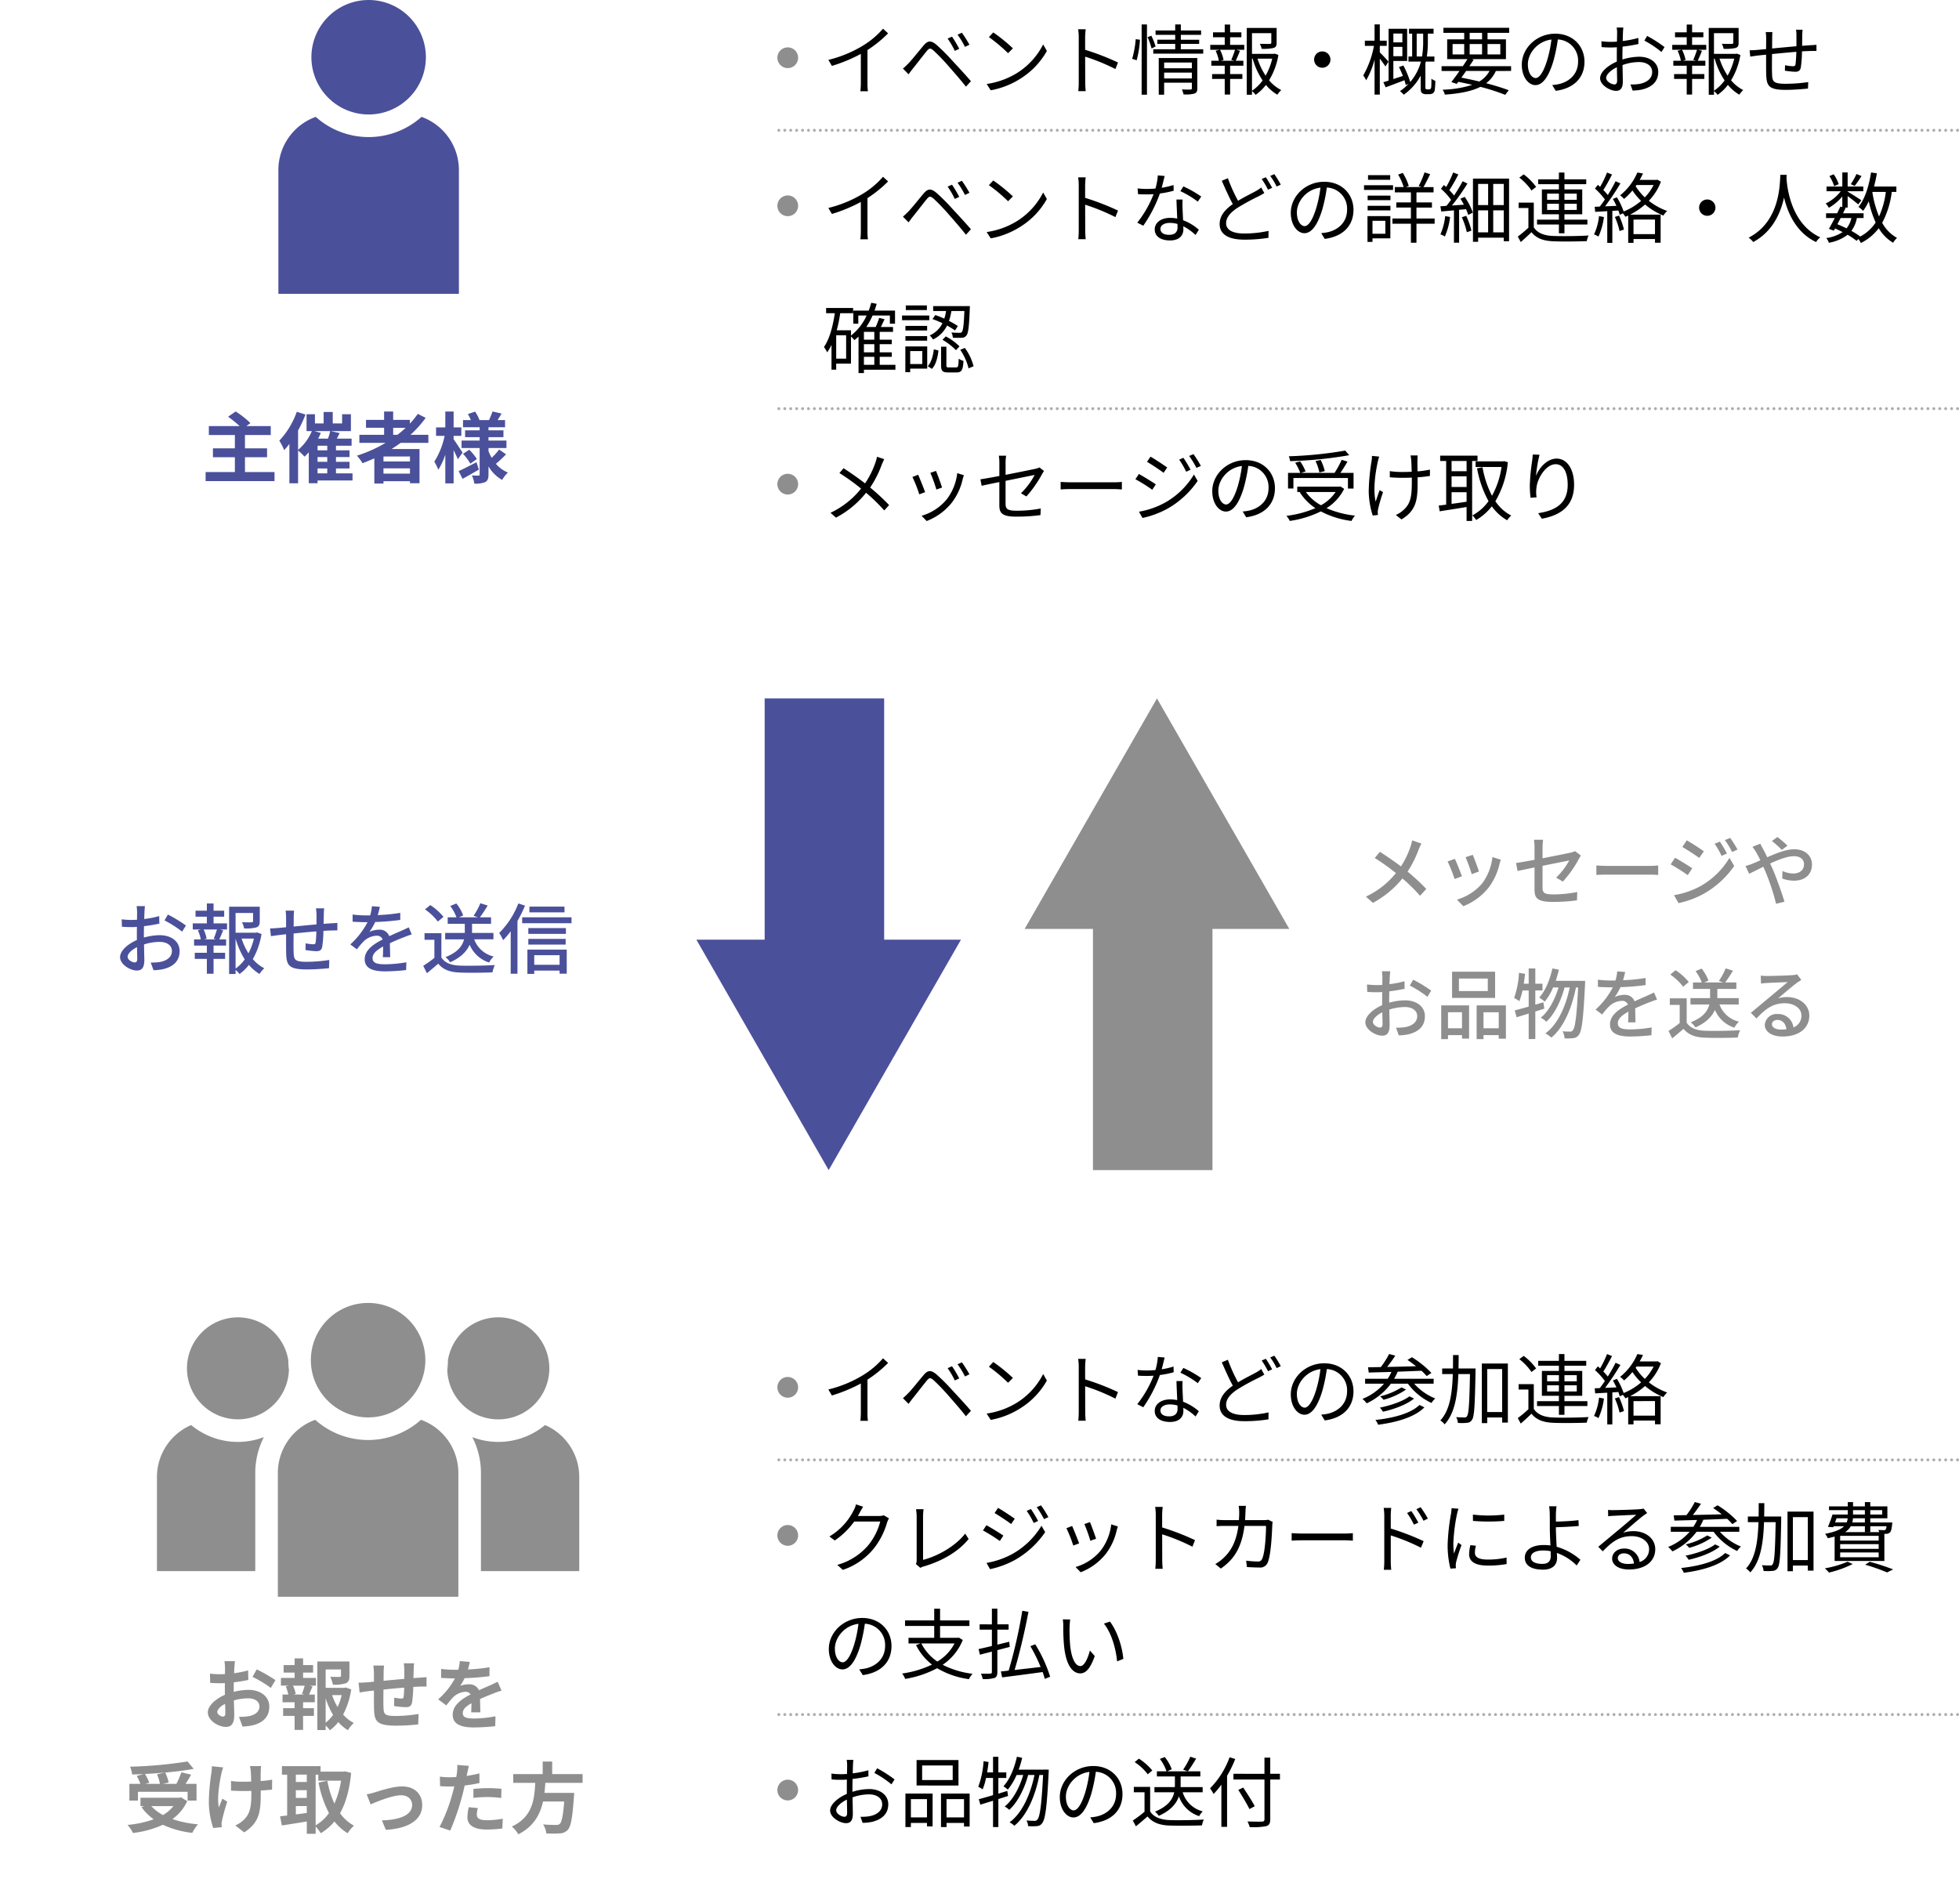<svg xmlns="http://www.w3.org/2000/svg" xmlns:xlink="http://www.w3.org/1999/xlink" width="661.5" height="643" viewBox="0 0 661.5 643">
  <defs>
    <filter id="パス_13184" x="0" y="543" width="243" height="100" filterUnits="userSpaceOnUse">
      <feOffset dy="3" input="SourceAlpha"/>
      <feGaussianBlur stdDeviation="3" result="blur"/>
      <feFlood flood-opacity="0.161"/>
      <feComposite operator="in" in2="blur"/>
      <feComposite in="SourceGraphic"/>
    </filter>
    <filter id="パス_13194" x="0" y="103" width="243" height="100" filterUnits="userSpaceOnUse">
      <feOffset dy="3" input="SourceAlpha"/>
      <feGaussianBlur stdDeviation="3" result="blur-2"/>
      <feFlood flood-opacity="0.161"/>
      <feComposite operator="in" in2="blur-2"/>
      <feComposite in="SourceGraphic"/>
    </filter>
  </defs>
  <g id="グループ_3203" data-name="グループ 3203" transform="translate(261 -6692)">
    <path id="パス_13095" data-name="パス 13095" d="M57.131,57.345A19.328,19.328,0,1,0,37.8,38.016,19.349,19.349,0,0,0,57.131,57.345Z" transform="translate(-193.83 7113.312)" fill="#8e8e8e"/>
    <path id="パス_13096" data-name="パス 13096" d="M79.1,43.6a26.794,26.794,0,0,1-35.718,0A19.083,19.083,0,0,0,30.762,61.516v41.84H91.721V61.516A19.077,19.077,0,0,0,79.1,43.6Z" transform="translate(-197.944 7127.868)" fill="#8e8e8e"/>
    <path id="パス_13097" data-name="パス 13097" d="M28.623,56.2a17.233,17.233,0,0,0,17.2-16.722,26.923,26.923,0,0,1-.217-3.256v0A17.216,17.216,0,1,0,28.623,56.2Z" transform="translate(-209.261 7115.103)" fill="#8e8e8e"/>
    <path id="パス_13098" data-name="パス 13098" d="M16.552,44.717A19.09,19.09,0,0,0,5,62.233v31.8H38.194V60.861a26.494,26.494,0,0,1,2.917-12.072,24.671,24.671,0,0,1-24.559-4.072Z" transform="translate(-213 7128.524)" fill="#8e8e8e"/>
    <path id="パス_13099" data-name="パス 13099" d="M66.876,39.471a17.232,17.232,0,1,0,.214-3.234A26.284,26.284,0,0,1,66.876,39.471Z" transform="translate(-176.838 7115.104)" fill="#8e8e8e"/>
    <path id="パス_13100" data-name="パス 13100" d="M96.768,44.717a24.675,24.675,0,0,1-24.559,4.07,26.5,26.5,0,0,1,2.917,12.073V94.029H108.32v-31.8A19.09,19.09,0,0,0,96.768,44.717Z" transform="translate(-173.722 7128.524)" fill="#8e8e8e"/>
    <g transform="matrix(1, 0, 0, 1, -261, 6692)" filter="url(#パス_13184)">
      <path id="パス_13184-2" data-name="パス 13184" d="M41,0H184a41,41,0,0,1,0,82H41A41,41,0,0,1,41,0Z" transform="translate(9 549)" fill="#fff"/>
    </g>
    <path id="パス_13185" data-name="パス 13185" d="M-44.746-2.314c-.676,0-1.872-.728-1.872-1.508,0-.91,1.04-1.976,2.626-2.782.052,1.352.078,2.522.078,3.172C-43.914-2.548-44.278-2.314-44.746-2.314Zm3.666-9.256c0-.754,0-1.534.026-2.314a49.727,49.727,0,0,0,4.914-.806l-.078-3.224a35.261,35.261,0,0,1-4.732.962c.026-.65.052-1.274.078-1.846.052-.65.156-1.768.208-2.236H-44.2a20.439,20.439,0,0,1,.182,2.262c0,.442,0,1.2-.026,2.106-.52.026-1.014.052-1.482.052a28.208,28.208,0,0,1-3.562-.208l.052,3.12c1.118.1,2.418.13,3.588.13.416,0,.884-.026,1.378-.052v2.158c0,.6,0,1.2.026,1.794-3.146,1.378-5.772,3.692-5.772,5.954,0,2.73,3.562,4.888,6.084,4.888,1.664,0,2.834-.832,2.834-4.03,0-.884-.078-2.86-.13-4.914a18.278,18.278,0,0,1,4.836-.7c2.236,0,3.8,1.014,3.8,2.756,0,1.872-1.664,2.938-3.744,3.3a19.683,19.683,0,0,1-3.172.182l1.2,3.3A20.977,20.977,0,0,0-34.736.65c4.082-1.014,5.668-3.3,5.668-6.344,0-3.536-3.12-5.642-7.072-5.642a20.957,20.957,0,0,0-4.94.676Zm6.344-4.16a39.113,39.113,0,0,1,6.188,3.744l1.56-2.652a56.878,56.878,0,0,0-6.318-3.614Zm17.55,5.98h-3.8l.832-.234a11.112,11.112,0,0,0-.91-2.782h3.952c-.234.884-.624,2-.91,2.782Zm-.468-7.41h3.38v-2.548h-3.38V-21.97h-2.86v2.262h-3.718v2.548h3.718v1.794h-4.628v2.6h2.574l-.936.234a14.813,14.813,0,0,1,.858,2.782H-24.6v2.6h4.082v2h-3.874v2.6h3.874V2.184h2.86V-2.548h3.666v-2.6h-3.666v-2H-13.7v-2.6h-1.95c.364-.78.754-1.794,1.2-2.756l-1.014-.26h2.158v-2.6h-4.342ZM-10.036-8.5a25.716,25.716,0,0,0,2.5,5.616,13.471,13.471,0,0,1-2.5,2.652Zm5.408-1.066a18.89,18.89,0,0,1-1.378,4.03,19.565,19.565,0,0,1-1.846-4.03Zm1.378-2.574-.52.13h-6.266v-6.214h5.174v2.132c0,.286-.13.364-.52.39-.39,0-1.82,0-3.094-.052A10.607,10.607,0,0,1-7.592-13.1a12.051,12.051,0,0,0,4.29-.442c1.014-.416,1.3-1.17,1.3-2.5V-20.93H-12.844V2.236h2.808V.7a8.972,8.972,0,0,1,1.43,1.612A14.353,14.353,0,0,0-5.772-.468a13.661,13.661,0,0,0,3.25,2.756,10.694,10.694,0,0,1,2-2.444A12.543,12.543,0,0,1-4.134-2.99a26.557,26.557,0,0,0,2.73-8.5Zm19.6-8.164a19.94,19.94,0,0,1,.182,2.34v2.912c-2.34.208-4.836.442-7.02.65.026-1.014.026-1.872.026-2.47A20.366,20.366,0,0,1,9.7-19.552H6.058a19.441,19.441,0,0,1,.208,2.86v2.6l-1.95.182c-1.3.1-2.5.156-3.224.156l.338,3.3c.676-.1,2.288-.364,3.094-.468L6.266-11.1c0,2.418,0,4.914.026,6.006C6.4-.65,7.2.754,13.884.754A72.342,72.342,0,0,0,21.216.338l.13-3.536a47.883,47.883,0,0,1-7.7.676c-3.874,0-4.082-.572-4.16-3.094-.052-1.092-.026-3.458,0-5.824,2.21-.234,4.732-.468,6.994-.65A29.1,29.1,0,0,1,16.3-9c-.078.494-.286.6-.806.6A16.063,16.063,0,0,1,13.13-8.71l-.078,2.834a32.586,32.586,0,0,0,3.874.39c1.326,0,1.976-.338,2.236-1.69a45.04,45.04,0,0,0,.39-5.148c.754-.052,1.43-.078,1.976-.1.7-.026,2.054-.052,2.5-.026v-3.172c-.754.052-1.768.13-2.47.182-.6.026-1.248.078-1.95.13.026-.858.052-1.768.078-2.782a21.931,21.931,0,0,1,.156-2.21ZM42.2-3.744c-.026-1.17-.078-3.068-.1-4.5,1.586-.728,3.042-1.3,4.186-1.742a27.3,27.3,0,0,1,3.068-1.092l-1.3-2.99c-.936.442-1.846.884-2.834,1.326-1.066.468-2.158.91-3.484,1.534a3.507,3.507,0,0,0-3.432-2,8.058,8.058,0,0,0-2.912.52,15.728,15.728,0,0,0,1.482-2.6,83.879,83.879,0,0,0,8.4-.676l.026-3.016a59.456,59.456,0,0,1-7.28.754c.312-1.04.494-1.924.624-2.548l-3.38-.286a14.328,14.328,0,0,1-.52,2.938H33.488a33.034,33.034,0,0,1-4.524-.286v3.016c1.4.13,3.3.182,4.342.182h.312A25.168,25.168,0,0,1,27.95-8.138l2.756,2.054A32.976,32.976,0,0,1,33.1-8.918a6.372,6.372,0,0,1,4.03-1.768,2.012,2.012,0,0,1,1.794.884c-2.938,1.508-6.058,3.588-6.058,6.864,0,3.328,3.042,4.29,7.072,4.29a71.238,71.238,0,0,0,7.28-.416l.1-3.354a39.383,39.383,0,0,1-7.306.754c-2.522,0-3.744-.39-3.744-1.82,0-1.274,1.04-2.288,2.938-3.328-.026,1.118-.052,2.314-.1,3.068ZM-66.976,17.19a15.618,15.618,0,0,1,.988,3.224h-4.966l1.352-.39a14.766,14.766,0,0,0-1.456-2.964c2.21-.1,4.472-.26,6.656-.468Zm-6.448,5.9h16.77v2.964h3.016V20.414H-57.33c.6-.962,1.274-2.028,1.872-3.12l-3.3-.78a29.492,29.492,0,0,1-1.69,3.9h-4.524l1.924-.468a13.622,13.622,0,0,0-1.17-3.354c3.458-.312,6.812-.728,9.62-1.248l-2.08-2.5a145.546,145.546,0,0,1-19.4,1.768,9.784,9.784,0,0,1,.7,2.626c1.248-.026,2.574-.078,3.874-.156l-2.314.65a16.207,16.207,0,0,1,1.222,2.678H-76.31v5.642h2.886Zm11.986,4.836a12.873,12.873,0,0,1-3.536,3.016,15.13,15.13,0,0,1-3.952-3.016Zm2.574-2.964-.572.13h-13.13v2.834h1.222l-.858.364a17.493,17.493,0,0,0,4.108,4.082,36.307,36.307,0,0,1-8.84,1.9A10.646,10.646,0,0,1-75.114,37,34.08,34.08,0,0,0-65,34.22a31.366,31.366,0,0,0,9.932,2.73,14.949,14.949,0,0,1,1.9-2.886A35.444,35.444,0,0,1-61.776,32.3a15.275,15.275,0,0,0,4.992-6.058Zm10.4-10.5A13.489,13.489,0,0,1-48.62,16.7a67.333,67.333,0,0,0-.858,10.27A28.7,28.7,0,0,0-48,35.312l2.886-.286c-.026-.364-.052-.806-.078-1.066a6.019,6.019,0,0,1,.182-1.248,64.609,64.609,0,0,1,1.742-6.292L-44.9,25.406c-.416.936-.858,2.184-1.2,2.964-.676-3.2.234-8.58.858-11.44a19.9,19.9,0,0,1,.6-2.08Zm20.358,4.524a33.685,33.685,0,0,1-3.874.468c0-1.4,0-2.73.026-3.3a13.091,13.091,0,0,1,.13-1.742h-3.77a11.424,11.424,0,0,1,.286,1.768c.052.7.1,2.028.13,3.458-.988.026-1.976.052-2.912.052a27.041,27.041,0,0,1-3.9-.26V22.7c1.274.052,2.86.13,3.978.13.936,0,1.924-.026,2.886-.052v.936c0,4.342-.416,6.63-2.392,8.684a10.008,10.008,0,0,1-3.016,2.054l2.99,2.34c5.122-3.276,5.59-6.994,5.59-13.078V22.65c1.456-.078,2.782-.182,3.822-.312Zm14.69-1.69h.91v2.028h7.67A29.49,29.49,0,0,1-7.072,27.07a31.353,31.353,0,0,1-2.392-7.7l-2.964.6a36.838,36.838,0,0,0,3.51,10.3,14.1,14.1,0,0,1-4.5,4.134ZM-20.1,27.9h3.692v2.34c-1.248.156-2.5.338-3.692.494Zm0-5.356h3.692v2.6H-20.1Zm3.692-5.252v2.47H-20.1v-2.47ZM-3.458,16.2l-.52.078h-7.774V14.434H-24.8v2.86h1.768V31.1c-.884.1-1.69.182-2.392.26l.6,3.094c2.392-.364,5.434-.832,8.424-1.352v4.16h2.99V34.818A12.367,12.367,0,0,1-11.7,37.08,17.811,17.811,0,0,0-7.072,33.1,16.4,16.4,0,0,0-2.6,37.08,11.223,11.223,0,0,1-.468,34.532,14.3,14.3,0,0,1-5.174,30.32c1.95-3.484,3.2-7.956,3.744-13.624Zm7.28,7.748,1.326,3.38c2.21-.936,7.332-3.068,10.322-3.068,2.236,0,3.692,1.352,3.692,3.276,0,3.51-4.368,5.044-10.218,5.2l1.352,3.2c8.19-.494,12.272-3.692,12.272-8.346,0-3.9-2.73-6.318-6.786-6.318-3.12,0-7.488,1.482-9.23,2A22,22,0,0,1,3.822,23.95Zm36.036,1.2a37.829,37.829,0,0,1,4.966-.286,37.19,37.19,0,0,1,4.42.312l.078-3.094a44.7,44.7,0,0,0-4.524-.234c-1.664,0-3.51.13-4.94.26Zm2.028-8.268c-1.4.338-2.86.624-4.316.858l.208-.988c.13-.572.364-1.716.546-2.418L34.4,14.018a13.368,13.368,0,0,1-.1,2.6q-.078.624-.234,1.482c-.78.052-1.534.078-2.288.078a25.348,25.348,0,0,1-3.25-.208l.078,3.224c.91.052,1.872.1,3.12.1.52,0,1.092-.026,1.69-.052-.182.728-.364,1.456-.546,2.132a56.769,56.769,0,0,1-4.446,11.6l3.614,1.2a83.039,83.039,0,0,0,4.082-11.908c.286-1.04.546-2.184.78-3.3,1.716-.208,3.458-.494,4.992-.832ZM38.272,28.292a17.672,17.672,0,0,0-.442,3.432c0,2.6,2.21,4.108,6.552,4.108a41.2,41.2,0,0,0,5.252-.364l.13-3.3a29.85,29.85,0,0,1-5.356.52c-2.756,0-3.406-.832-3.406-1.95a8.908,8.908,0,0,1,.364-2.158Zm38.454-8.216V17.112H66.456V12.874h-3.2v4.238H53.3v2.964h7.436c-.286,5.564-.884,11.492-7.9,14.742a9.884,9.884,0,0,1,2.184,2.626c5.2-2.626,7.358-6.682,8.346-11.076h7.15C70.148,31.1,69.68,33.362,69,33.934a1.669,1.669,0,0,1-1.248.338c-.754,0-2.574,0-4.368-.182a7.2,7.2,0,0,1,1.092,3.042,35.612,35.612,0,0,0,4.446,0,3.839,3.839,0,0,0,2.808-1.2c1.04-1.144,1.586-4.056,2.054-11.128a12.65,12.65,0,0,0,.1-1.352H63.856c.13-1.118.208-2.262.286-3.38Z" transform="translate(-141 7274)" fill="#8e8e8e"/>
    <path id="パス_13186" data-name="パス 13186" d="M7.644,28.518c-1.014,0-2.782-1.014-2.782-2.184S6.4,23.708,8.476,22.72c.026,1.872.078,3.614.078,4.55C8.554,28.076,8.242,28.518,7.644,28.518Zm2.7-9.282c0-1.04.026-2.262.052-3.484a52.3,52.3,0,0,0,5.356-.884l-.026-2.054a33.87,33.87,0,0,1-5.278,1.04c.026-1.144.052-2.158.078-2.782.026-.6.078-1.3.13-1.768H8.4a10.1,10.1,0,0,1,.156,1.82c0,.468-.026,1.586-.052,2.938-.7.052-1.378.078-1.976.078a23.38,23.38,0,0,1-3.276-.208L3.3,15.908a32.208,32.208,0,0,0,3.276.13c.546,0,1.2-.026,1.9-.078C8.45,17.1,8.45,18.3,8.45,19.34V20.8c-2.964,1.274-5.642,3.51-5.642,5.616,0,2.314,3.354,4.264,5.382,4.264,1.378,0,2.288-.754,2.288-3.146,0-1.118-.052-3.38-.1-5.564a16.586,16.586,0,0,1,5.59-1.014c2.444,0,4.42,1.17,4.42,3.354,0,2.392-2.054,3.614-4.316,4.03a14.806,14.806,0,0,1-3.016.182l.728,2.054a16.5,16.5,0,0,0,3.172-.338c3.536-.858,5.486-2.834,5.486-5.954,0-3.068-2.7-5.122-6.448-5.122a19.092,19.092,0,0,0-5.642.936Zm7.41-5.512a33.287,33.287,0,0,1,5.772,3.848l1.04-1.664a43.353,43.353,0,0,0-5.876-3.77ZM44.2,16.116H33.878V11.2H44.2Zm1.95-6.76H32.006v8.606H46.15ZM35.516,22.564v6.162H30.082V22.564ZM28.236,32h1.846V30.6h5.434v1.17h1.9V20.692H28.236ZM42.12,28.726V22.564h5.9v6.162Zm-1.872-8.034V32H42.12V30.6h5.9V31.82h1.9V20.692Zm22.646.806-.26-1.716-3.016.936v-5.3H62.3V13.542H59.618V8.264H57.824v5.278h-2c.182-1.144.364-2.34.494-3.51l-1.69-.286A30.424,30.424,0,0,1,52.832,18.4a9.19,9.19,0,0,1,1.482.858,20.579,20.579,0,0,0,1.144-3.848h2.366v5.8c-1.82.572-3.484,1.014-4.81,1.378l.52,1.846c1.274-.39,2.756-.858,4.29-1.326V32h1.794V22.538ZM74.8,12.58v.026h-8.32a32.452,32.452,0,0,0,1.17-4l-1.768-.364c-.858,3.926-2.418,7.67-4.55,9.984a13,13,0,0,1,1.482,1.118A21.44,21.44,0,0,0,65.78,14.4h2.236c-1.2,4.16-3.51,8.5-6.266,10.66a6.309,6.309,0,0,1,1.534,1.118c2.834-2.47,5.226-7.332,6.4-11.778h2.132c-1.352,6.526-4.16,12.922-8.424,15.99A5.852,5.852,0,0,1,65,31.56c4.316-3.432,7.176-10.348,8.476-17.16h1.248C74.2,24.7,73.632,28.544,72.8,29.454a1.1,1.1,0,0,1-.962.442c-.52,0-1.56-.026-2.73-.13a4.2,4.2,0,0,1,.546,1.9,15.924,15.924,0,0,0,2.964,0,2.236,2.236,0,0,0,1.794-.988c1.04-1.3,1.612-5.33,2.184-17.108.026-.234.026-.962.026-.962ZM85.046,26.36c-1.118,0-2.626-1.43-2.626-4.68,0-3.458,3.016-7.7,7.956-8.32a41.542,41.542,0,0,1-1.43,6.942C87.62,24.644,86.19,26.36,85.046,26.36Zm6.786,4.316c6.136-.806,9.7-4.42,9.7-9.828,0-5.2-3.848-9.464-9.88-9.464-6.292,0-11.284,4.888-11.284,10.478,0,4.238,2.314,6.89,4.6,6.89,2.392,0,4.446-2.73,6.032-8.008a54.412,54.412,0,0,0,1.534-7.41A7.136,7.136,0,0,1,99.372,20.8c0,4.446-3.224,6.89-6.526,7.618a16.139,16.139,0,0,1-2.21.312Zm32.6-22.438a25.756,25.756,0,0,1-2.418,4.368l1.586.572c.858-1.092,1.9-2.808,2.808-4.29ZM128.6,20.25V18.508h-7.462a6.336,6.336,0,0,0,.026-.7V14.894h6.656V13.178H116.61l1.56-.7A14.439,14.439,0,0,0,115.8,8.342l-1.638.65a14.361,14.361,0,0,1,2.236,4.186h-3.25v1.716h6.084V17.78a7.059,7.059,0,0,1-.026.728h-6.89V20.25H119c-.468,2.236-1.976,4.706-6.474,6.526a9.155,9.155,0,0,1,1.274,1.43c4.134-1.846,5.98-4.238,6.786-6.578a10.729,10.729,0,0,0,6.838,6.682,6.6,6.6,0,0,1,1.222-1.612,9.5,9.5,0,0,1-6.786-6.448Zm-17-7.358a19.248,19.248,0,0,0-4.524-4l-1.43,1.17a17.938,17.938,0,0,1,4.42,4.108Zm-.728,5.538h-5.512v1.82h3.614v6.578a43.416,43.416,0,0,1-3.952,2.964l1.04,1.95c1.378-1.118,2.678-2.236,3.926-3.328,1.664,2,3.978,2.938,7.358,3.068,2.86.1,8.19.052,11.024-.052a8.8,8.8,0,0,1,.624-1.976c-3.042.208-8.814.286-11.648.182-2.99-.13-5.252-1.014-6.474-2.912ZM137.7,8.42a28.91,28.91,0,0,1-6.6,10.5,15.265,15.265,0,0,1,1.2,1.9,27.117,27.117,0,0,0,2.626-3.146V31.924h1.924V14.686a40.747,40.747,0,0,0,2.756-5.668Zm17,5.59h-3.276V8.55h-1.95v5.46H139v1.924h10.478V29.35c0,.6-.234.754-.806.806-.624.026-2.756.026-4.94-.052a8.734,8.734,0,0,1,.754,1.9,22.386,22.386,0,0,0,5.564-.312c.962-.286,1.378-.884,1.378-2.34V15.934H154.7Zm-8.5,10.946c-.832-1.586-2.548-4.29-3.9-6.292l-1.664.78c1.326,2.08,2.99,4.862,3.77,6.474Z" transform="translate(16.5 7277)"/>
    <path id="パス_13187" data-name="パス 13187" d="M3.5,0A3.5,3.5,0,1,1,0,3.5,3.5,3.5,0,0,1,3.5,0Z" transform="translate(1.5 7293)" fill="#8e8e8e"/>
    <path id="パス_13188" data-name="パス 13188" d="M0,0H398" transform="translate(2 7271)" fill="none" stroke="#adadad" stroke-linecap="round" stroke-width="1" stroke-dasharray="0 2"/>
    <path id="パス_13189" data-name="パス 13189" d="M20.93,12.71a4.979,4.979,0,0,1-1.69.234H12.168a11.684,11.684,0,0,0,.624-1.092c.26-.494.728-1.352,1.17-2.028l-2.418-.806a7.872,7.872,0,0,1-.806,2.054A21.252,21.252,0,0,1,2.574,19.86l1.794,1.352a25.787,25.787,0,0,0,6.578-6.4h8.788A20.929,20.929,0,0,1,15.6,22.928,21.033,21.033,0,0,1,5.226,29.454L7.1,31.144a22.8,22.8,0,0,0,10.348-7.072,25.335,25.335,0,0,0,4.6-8.944,11.094,11.094,0,0,1,.624-1.378ZM33.28,30.468A3.707,3.707,0,0,1,34.372,30c6.474-1.9,11.83-5.1,15.21-9.282l-1.17-1.82c-3.224,4.186-9.256,7.618-14.222,8.866V13.022a16.814,16.814,0,0,1,.182-2.366H31.824a20.038,20.038,0,0,1,.208,2.366V27.894a2.864,2.864,0,0,1-.26,1.274ZM70.616,10.6l-1.43.624a26.154,26.154,0,0,1,2.366,4.082l1.482-.676A38.387,38.387,0,0,0,70.616,10.6Zm3.406-1.248-1.456.624a30.851,30.851,0,0,1,2.47,4.03l1.482-.676A37.491,37.491,0,0,0,74.022,9.356Zm-14.508.858-1.17,1.742c1.508.884,4.342,2.756,5.59,3.718l1.222-1.794C64.038,13.074,61.048,11.072,59.514,10.214Zm-3.9,18.59,1.2,2.106a31.047,31.047,0,0,0,8.606-3.224A30.6,30.6,0,0,0,75.426,18.4l-1.248-2.158a26.576,26.576,0,0,1-9.854,9.542A28.222,28.222,0,0,1,55.614,28.8Zm-.026-12.74-1.17,1.768a57.442,57.442,0,0,1,5.694,3.562l1.2-1.82C60.164,18.768,57.122,16.9,55.588,16.064Zm34.97-1.04-1.9.65a49.011,49.011,0,0,1,2.028,5.642l1.924-.676C92.274,19.5,91,16.064,90.558,15.024Zm7.176.754a17.829,17.829,0,0,1-3.588,8.892,17.273,17.273,0,0,1-8.45,5.512l1.716,1.768a20.031,20.031,0,0,0,8.476-6.188A20.378,20.378,0,0,0,99.58,17.78c.1-.338.208-.754.39-1.3Zm-13.208.546-1.924.754a46.505,46.505,0,0,1,2.314,5.85l1.976-.728C86.4,20.848,85.046,17.442,84.526,16.324Zm41.5,4.784a84.5,84.5,0,0,0-11.1-4.29V12.58c0-.78.1-1.9.182-2.7h-2.548a16.411,16.411,0,0,1,.208,2.7V27.712a28.471,28.471,0,0,1-.156,3.068h2.5a30.694,30.694,0,0,1-.156-3.068l-.026-8.58a68.164,68.164,0,0,1,10.218,4.186Zm24.752-6.89a9.371,9.371,0,0,1-1.664.13h-6.188c.052-.858.1-1.742.13-2.678.026-.624.078-1.534.156-2.132h-2.444a15.763,15.763,0,0,1,.182,2.158c0,.936-.052,1.82-.1,2.652h-4.576a27.213,27.213,0,0,1-2.964-.156V16.4a27.5,27.5,0,0,1,2.99-.1h4.368c-.7,5.356-2.574,8.606-5.148,10.946a13.393,13.393,0,0,1-2.652,1.924l1.872,1.534c4.342-2.99,7.046-6.942,7.982-14.4h7.28c0,2.782-.338,9.178-1.326,11.154a1.408,1.408,0,0,1-1.508.858,31.633,31.633,0,0,1-3.874-.286l.26,2.158c1.352.078,2.86.156,4.186.156a2.681,2.681,0,0,0,2.782-1.56c1.17-2.5,1.482-10.062,1.586-12.558a8.134,8.134,0,0,1,.13-1.274Zm7.878,7.072c.806-.078,2.184-.13,3.614-.13H176.54c1.17,0,2.262.1,2.782.13V18.742c-.572.052-1.508.13-2.808.13H162.266c-1.456,0-2.834-.078-3.614-.13Zm45.994-7.462A35.113,35.113,0,0,0,202.2,9.98l-1.43.676a28.054,28.054,0,0,1,2.418,3.9Zm-3.224,1.378a34.85,34.85,0,0,0-2.366-3.926l-1.43.65a25.8,25.8,0,0,1,2.314,3.952Zm-9.308-2.288c0-.78.078-1.9.156-2.7h-2.548a16.41,16.41,0,0,1,.208,2.7V28.05a28.469,28.469,0,0,1-.156,3.068h2.5a30.3,30.3,0,0,1-.156-3.068V19.5a66.63,66.63,0,0,1,10.192,4.16l.91-2.21a84.523,84.523,0,0,0-11.1-4.264Zm20.54-2.6a15.4,15.4,0,0,1-.182,1.82,71.516,71.516,0,0,0-1.144,10.322,32.247,32.247,0,0,0,.936,8.268l1.872-.13-.078-.91a6.425,6.425,0,0,1,.13-1.144,55.91,55.91,0,0,1,1.82-5.772l-1.118-.832c-.416,1.014-.988,2.522-1.43,3.692a26.883,26.883,0,0,1-.208-3.536,59.244,59.244,0,0,1,1.248-9.854c.1-.468.338-1.3.494-1.742ZM219,22.8a14.922,14.922,0,0,0-.416,3.042c0,2.418,1.924,3.848,6.24,3.848a34.216,34.216,0,0,0,6.422-.52l-.026-2.184a27.989,27.989,0,0,1-6.37.676c-3.536,0-4.316-1.144-4.316-2.314a9.561,9.561,0,0,1,.338-2.366Zm.884-8.19a65.041,65.041,0,0,0,10.556,0V12.476a45.007,45.007,0,0,1-10.582,0Zm26.26,11.856c0,1.768-.91,2.652-2.808,2.652-2.47,0-3.9-.78-3.9-2.21,0-1.4,1.508-2.314,4.16-2.314a11.7,11.7,0,0,1,2.522.26C246.116,25.5,246.142,26.048,246.142,26.464Zm1.742-9.724c2.106-.052,5.408-.208,7.7-.416l-.078-1.976c-2.314.312-5.564.442-7.618.494,0-1.014-.026-1.924,0-2.626a22.432,22.432,0,0,1,.208-2.548h-2.5a18.873,18.873,0,0,1,.208,2.548c.026,1.092.026,3.224.026,4.706,0,1.534.1,3.9.208,5.98a15.424,15.424,0,0,0-2.184-.156c-4.446,0-6.474,1.924-6.474,4.238,0,2.938,2.626,4.082,6.162,4.082,3.432,0,4.732-1.82,4.732-3.926,0-.468-.026-1.04-.052-1.716a17.993,17.993,0,0,1,6.682,4.238l1.248-1.924a20.43,20.43,0,0,0-8.008-4.394c-.13-2.236-.26-4.732-.26-6.422Zm24.31,12.4c-1.924,0-3.406-.728-3.406-2,0-.884.884-1.586,2.054-1.586,1.95,0,3.172,1.4,3.406,3.432A12.682,12.682,0,0,1,272.194,29.142Zm5.3-18.694a9.219,9.219,0,0,1-1.4.208c-1.352.13-7.462.312-8.788.312a14.619,14.619,0,0,1-1.82-.078l.052,2.158a12.4,12.4,0,0,1,1.742-.156c1.326-.078,6.4-.312,7.748-.364-1.274,1.144-4.472,3.848-5.9,5.044-1.508,1.248-4.81,4-6.942,5.772l1.508,1.534c3.276-3.328,5.616-5.122,9.854-5.122,3.25,0,5.8,1.846,5.8,4.368a4.49,4.49,0,0,1-3.2,4.368,5.084,5.084,0,0,0-5.3-4.55c-2.392,0-3.978,1.612-3.978,3.38,0,2.132,2.158,3.692,5.668,3.692,5.434,0,8.892-2.7,8.892-6.864,0-3.484-3.094-6.084-7.384-6.084a10.941,10.941,0,0,0-3.484.546c1.976-1.664,5.434-4.706,6.708-5.668.39-.286.962-.676,1.43-.988Zm27.534,15c-2.834,2.808-8.606,4.394-14.872,5.07a6.239,6.239,0,0,1,.91,1.612c6.552-.858,12.48-2.652,15.626-5.876Zm-3.38-2.912c-2.21,1.69-6.4,3.094-10.01,3.822a6.544,6.544,0,0,1,1.066,1.378c3.8-.858,7.982-2.392,10.5-4.446Zm-2.678-3.016a24.2,24.2,0,0,1-7.228,3.016,6.924,6.924,0,0,1,1.144,1.17,24.588,24.588,0,0,0,7.618-3.458Zm10.842-1.248V16.61H296.478a22.8,22.8,0,0,0,1.2-2.392c2.6-.1,5.356-.208,8.034-.312a18.765,18.765,0,0,1,1.768,1.794l1.586-1.066a32.844,32.844,0,0,0-6.578-5.3l-1.508.91c.936.624,1.95,1.378,2.912,2.132-3.354.1-6.734.182-9.776.234.936-1.144,1.924-2.548,2.756-3.8l-2.08-.572a29.786,29.786,0,0,1-2.808,4.42l-4.316.078L287.9,14.5c2.132-.052,4.784-.13,7.67-.208a15.38,15.38,0,0,1-1.274,2.314h-7.618v1.664h6.37a18.7,18.7,0,0,1-7.254,5.122,11,11,0,0,1,1.43,1.508,21.54,21.54,0,0,0,8.164-6.63h5.746a20.866,20.866,0,0,0,7.956,6.5,7.837,7.837,0,0,1,1.274-1.508,18.87,18.87,0,0,1-7.1-4.992Zm14.144-5.148h-5.746c.026-1.482.052-2.99.052-4.524h-1.9c0,1.534,0,3.042-.026,4.524H312.7v1.9h3.588c-.208,6.5-.988,12.246-4.212,15.652A5.951,5.951,0,0,1,313.534,32c3.51-3.8,4.394-10.01,4.628-16.978h3.926c-.182,9.958-.416,13.494-1.014,14.222a.753.753,0,0,1-.858.416c-.468,0-1.586,0-2.782-.1a4.936,4.936,0,0,1,.572,1.95,16.445,16.445,0,0,0,3.042-.026,2.066,2.066,0,0,0,1.716-.988c.806-1.118.988-4.888,1.2-16.38Zm3.952,14.716V13.334h5.044V27.842Zm-1.82-16.38V31.586h1.82v-1.9h5.044V31.4h1.924V11.462Zm16.562,2.262H346.4a3.711,3.711,0,0,1-.338,1.4h-3.9Zm5.564-2.756h4V12.45h-4Zm9.854,0V12.45h-4.03V10.968Zm-5.85,4.16h-4.238a7.933,7.933,0,0,0,.208-1.4h4.03Zm7.306,1.274a2.857,2.857,0,0,1-.338,1.2,1.015,1.015,0,0,1-.624.13c-.26,0-.988-.026-1.794-.078a5.072,5.072,0,0,1,.286.754H345.514a5.679,5.679,0,0,0,1.95-2h4.758v1.95h1.82V16.4Zm-2.652,4.862h-13V19.652h13Zm0,2.782h-13V22.46h13Zm0,2.834h-13V25.268h13ZM342,28.128h16.8V18.976h.624a1.8,1.8,0,0,0,1.248-.468c.416-.416.572-1.17.754-2.756.026-.234.052-.624.052-.624h-7.436v-1.4h5.772V9.694h-5.772V8.264h-1.82v1.43h-4V8.264H346.45v1.43h-6.344v1.274h6.344V12.45h-5.174a39.155,39.155,0,0,1-1.534,4.186l1.794.1.13-.338H345.2c-1.066,1.066-2.99,1.924-6.422,2.574a5.834,5.834,0,0,1,.91,1.482c.858-.182,1.612-.364,2.314-.546Zm4.368.26a34.033,34.033,0,0,1-7.67,2.236,12.072,12.072,0,0,1,1.4,1.43,36.032,36.032,0,0,0,8.008-2.886ZM352.3,29.4a64.43,64.43,0,0,1,7.41,2.6l2.054-1.014a79.012,79.012,0,0,0-7.9-2.574ZM7.046,62.36c-1.118,0-2.626-1.43-2.626-4.68,0-3.458,3.016-7.7,7.956-8.32a41.542,41.542,0,0,1-1.43,6.942C9.62,60.644,8.19,62.36,7.046,62.36Zm6.786,4.316c6.136-.806,9.7-4.42,9.7-9.828,0-5.2-3.848-9.464-9.88-9.464-6.292,0-11.284,4.888-11.284,10.478,0,4.238,2.314,6.89,4.6,6.89,2.392,0,4.446-2.73,6.032-8.008a54.413,54.413,0,0,0,1.534-7.41A7.136,7.136,0,0,1,21.372,56.8c0,4.446-3.224,6.89-6.526,7.618a16.139,16.139,0,0,1-2.21.312ZM44.824,55.99a15.59,15.59,0,0,1-5.8,6.11,16.267,16.267,0,0,1-5.408-6.11Zm1.456-1.976-.364.078h-5.98v-4h9.906V48.216H39.936V44.264H37.96v3.952H28.106v1.872H37.96v4H29.276v1.9h4.108l-1.56.546a19.081,19.081,0,0,0,5.382,6.6,34.614,34.614,0,0,1-10.088,3.016,6.719,6.719,0,0,1,1.04,1.82,35.2,35.2,0,0,0,10.79-3.614,28.466,28.466,0,0,0,10.738,3.692,7.207,7.207,0,0,1,1.222-1.82A29.318,29.318,0,0,1,40.82,63.192a18.373,18.373,0,0,0,6.786-8.372Zm17,1.4-4,.988v-5.07h3.8V49.542h-3.8v-5.3H57.434v5.3H53.3v1.794h4.134v5.512c-1.716.416-3.276.78-4.5,1.04l.468,1.9c1.2-.312,2.574-.676,4.03-1.04V65.61c0,.442-.156.546-.546.572s-1.742.052-3.146,0a8.279,8.279,0,0,1,.6,1.82,12.575,12.575,0,0,0,3.926-.338c.754-.312,1.014-.858,1.014-2.054V58.252c1.378-.364,2.808-.728,4.186-1.092Zm13.832,11.8a48.83,48.83,0,0,0-5.044-10.946l-1.638.65a53.28,53.28,0,0,1,3.458,7.02c-3.042.364-6.11.7-8.788,1.014,1.664-5.512,3.51-13.39,4.68-19.63l-2.08-.364a168.056,168.056,0,0,1-4.6,20.2c-.962.13-1.846.208-2.626.286l.416,2c3.562-.442,8.762-1.118,13.676-1.794.312.832.546,1.638.728,2.314ZM83.876,47.9l-2.5-.052a13.725,13.725,0,0,1,.156,2.288A68.157,68.157,0,0,0,81.822,57c.7,6.682,3.042,9.1,5.46,9.1,1.768,0,3.354-1.482,4.888-5.85l-1.638-1.872c-.676,2.6-1.872,5.252-3.2,5.252-1.82,0-3.068-2.834-3.484-7.15-.182-2.106-.208-4.472-.182-6.084C83.694,49.724,83.772,48.528,83.876,47.9Zm13.416.7-2.028.7c2.444,3.016,4,8.112,4.446,12.74l2.106-.832C101.452,56.874,99.606,51.6,97.292,48.606Z" transform="translate(16.5 7191)"/>
    <path id="パス_13190" data-name="パス 13190" d="M3.5,0A3.5,3.5,0,1,1,0,3.5,3.5,3.5,0,0,1,3.5,0Z" transform="translate(1.5 7207)" fill="#8e8e8e"/>
    <path id="パス_13191" data-name="パス 13191" d="M0,0H398" transform="translate(2 7185)" fill="none" stroke="#adadad" stroke-linecap="round" stroke-width="1" stroke-dasharray="0 2"/>
    <path id="パス_13192" data-name="パス 13192" d="M20.67,9.694a28.686,28.686,0,0,1-6.838,5.746A41.037,41.037,0,0,1,2.21,20.224l1.2,2.028A52,52,0,0,0,13.182,18.2v9.828a24.118,24.118,0,0,1-.156,2.782h2.548a19.62,19.62,0,0,1-.156-2.782V16.9a40.784,40.784,0,0,0,6.968-5.642Zm23.3,2.678-1.482.65a27.19,27.19,0,0,1,2.418,4.16l1.508-.7A39.881,39.881,0,0,0,43.966,12.372Zm3.328-1.326-1.456.676a27,27,0,0,1,2.5,4.108l1.508-.728A38.977,38.977,0,0,0,47.294,11.046ZM27.4,23.162l1.9,1.924c.39-.52.962-1.326,1.508-2,1.17-1.43,3.354-4.29,4.6-5.8.884-1.092,1.248-1.118,2.34-.208a70.048,70.048,0,0,1,5.07,5.278c1.664,1.9,4.03,4.576,5.85,6.916l1.69-1.846c-1.9-2.236-4.55-5.07-6.292-6.942A65.6,65.6,0,0,0,38.688,15.1c-1.872-1.56-2.938-1.378-4.316.26-1.638,1.924-3.9,4.81-5.148,6.084C28.548,22.122,28.054,22.59,27.4,23.162Zm30.5-12.22L56.42,12.528a54,54,0,0,1,6.474,5.434l1.638-1.638A56.933,56.933,0,0,0,57.9,10.942Zm-2.236,17.42,1.378,2.132a28.027,28.027,0,0,0,10.218-4.056A25.934,25.934,0,0,0,76,17.208L74.75,15a24.493,24.493,0,0,1-8.684,9.568A26.846,26.846,0,0,1,55.666,28.362Zm44.356-7.254a84.5,84.5,0,0,0-11.1-4.29V12.58c0-.78.1-1.9.182-2.7H86.554a16.411,16.411,0,0,1,.208,2.7V27.712a28.471,28.471,0,0,1-.156,3.068h2.5a30.694,30.694,0,0,1-.156-3.068l-.026-8.58a68.164,68.164,0,0,1,10.218,4.186Zm28.106-4.732a38.94,38.94,0,0,0-6.032-3.432l-1.014,1.612a30.926,30.926,0,0,1,5.876,3.536Zm-9.36-3.9a26.33,26.33,0,0,1-4,.936c.416-1.482.754-3.042,1.014-3.978l-2.314-.208a21.1,21.1,0,0,1-.806,4.446c-.988.078-1.95.13-2.86.13a24.253,24.253,0,0,1-3.172-.182l.156,1.95c.962.052,2.028.078,2.99.078q1.131,0,2.262-.078a36.933,36.933,0,0,1-5.512,9.62l2.028,1.04a46.264,46.264,0,0,0,5.616-10.894,30.631,30.631,0,0,0,4.654-.936Zm1.352,14.378c0,1.274-.7,2.444-2.808,2.444-2,0-2.964-.806-2.964-2,0-1.17,1.248-2.028,3.146-2.028a9.376,9.376,0,0,1,2.6.364C120.12,26.1,120.12,26.516,120.12,26.854Zm-.364-9.464c.052,1.794.182,4.316.26,6.422a12.185,12.185,0,0,0-2.444-.234c-2.912,0-5.148,1.534-5.148,3.9,0,2.548,2.314,3.718,5.148,3.718,3.172,0,4.524-1.69,4.524-3.744,0-.286,0-.65-.026-1.04A17.913,17.913,0,0,1,126.2,29.35l1.118-1.768a17.378,17.378,0,0,0-5.33-3.224c-.052-1.56-.156-3.25-.182-4.186a25.044,25.044,0,0,1,.026-2.782Zm28.626-4.082a12.251,12.251,0,0,1-1.82,1.222c-1.4.78-3.744,1.9-6.006,3.276a54.512,54.512,0,0,1-3.432-7.618l-2.054.858c1.2,2.756,2.548,5.772,3.718,7.878-2.756,1.924-4.446,4.056-4.446,6.708,0,3.848,3.536,5.3,8.346,5.3a50.274,50.274,0,0,0,8.138-.624l.026-2.34a37.925,37.925,0,0,1-8.242.884c-4.056,0-6.084-1.326-6.084-3.458,0-1.95,1.43-3.614,3.822-5.2a76,76,0,0,1,7.124-3.9c.754-.39,1.378-.728,1.95-1.092Zm.156-2.86a26.864,26.864,0,0,1,2.132,3.614l1.4-.624a37.292,37.292,0,0,0-2.132-3.588Zm2.886-1.04A21.53,21.53,0,0,1,153.582,13l1.4-.65A32.555,32.555,0,0,0,152.8,8.81ZM163.046,26.36c-1.118,0-2.626-1.43-2.626-4.68,0-3.458,3.016-7.7,7.956-8.32a41.542,41.542,0,0,1-1.43,6.942C165.62,24.644,164.19,26.36,163.046,26.36Zm6.786,4.316c6.136-.806,9.7-4.42,9.7-9.828,0-5.2-3.848-9.464-9.88-9.464-6.292,0-11.284,4.888-11.284,10.478,0,4.238,2.314,6.89,4.6,6.89,2.392,0,4.446-2.73,6.032-8.008a54.413,54.413,0,0,0,1.534-7.41,7.136,7.136,0,0,1,6.838,7.462c0,4.446-3.224,6.89-6.526,7.618a16.139,16.139,0,0,1-2.21.312Zm31.98-5.226c-2.834,2.808-8.606,4.394-14.872,5.07a6.239,6.239,0,0,1,.91,1.612c6.552-.858,12.48-2.652,15.626-5.876Zm-3.38-2.912c-2.21,1.69-6.4,3.094-10.01,3.822a6.545,6.545,0,0,1,1.066,1.378c3.8-.858,7.982-2.392,10.5-4.446Zm-2.678-3.016a24.2,24.2,0,0,1-7.228,3.016,6.923,6.923,0,0,1,1.144,1.17,24.587,24.587,0,0,0,7.618-3.458ZM206.6,18.274V16.61H193.258a22.8,22.8,0,0,0,1.2-2.392c2.6-.1,5.356-.208,8.034-.312a18.762,18.762,0,0,1,1.768,1.794l1.586-1.066a32.843,32.843,0,0,0-6.578-5.3l-1.508.91c.936.624,1.95,1.378,2.912,2.132-3.354.1-6.734.182-9.776.234.936-1.144,1.924-2.548,2.756-3.8l-2.08-.572a29.783,29.783,0,0,1-2.808,4.42l-4.316.078.234,1.768c2.132-.052,4.784-.13,7.67-.208a15.382,15.382,0,0,1-1.274,2.314h-7.618v1.664h6.37a18.7,18.7,0,0,1-7.254,5.122A11,11,0,0,1,184,24.9a21.541,21.541,0,0,0,8.164-6.63h5.746a20.866,20.866,0,0,0,7.956,6.5,7.837,7.837,0,0,1,1.274-1.508,18.87,18.87,0,0,1-7.1-4.992Zm14.144-5.148h-5.746c.026-1.482.052-2.99.052-4.524h-1.9c0,1.534,0,3.042-.026,4.524h-3.64v1.9h3.588c-.208,6.5-.988,12.246-4.212,15.652A5.951,5.951,0,0,1,210.314,32c3.51-3.8,4.394-10.01,4.628-16.978h3.926c-.182,9.958-.416,13.494-1.014,14.222a.753.753,0,0,1-.858.416c-.468,0-1.586,0-2.782-.1a4.937,4.937,0,0,1,.572,1.95,16.445,16.445,0,0,0,3.042-.026,2.065,2.065,0,0,0,1.716-.988c.806-1.118.988-4.888,1.2-16.38Zm3.952,14.716V13.334h5.044V27.842Zm-1.82-16.38V31.586h1.82v-1.9h5.044V31.4h1.924V11.462ZM244.92,20.9V18.82H248.9V20.9Zm0-5.512H248.9v2.08H244.92Zm10.01,0v2.08h-4.16v-2.08Zm0,5.512h-4.16V18.82h4.16ZM248.9,28.778h1.872V25.814h7.748V24.176H250.77v-1.82h6.006v-8.4H250.77V12.19h7.358V10.552H250.77V8.264H248.9v2.288H241.9V12.19H248.9v1.768h-5.746v8.4H248.9v1.82h-7.384v1.638H248.9Zm-7.7-15.652a19.438,19.438,0,0,0-4.186-4.238L235.534,9.98a19.208,19.208,0,0,1,4.108,4.342Zm-.78,5.3H235.3v1.82h3.3v6.656a42.8,42.8,0,0,1-3.588,2.99l1.014,1.846c1.274-1.118,2.47-2.21,3.614-3.328,1.612,2.028,3.952,2.938,7.358,3.068,2.912.13,8.4.078,11.31-.052a7.078,7.078,0,0,1,.624-1.9c-3.12.208-9.1.286-11.96.156-3.042-.1-5.33-.988-6.552-2.912Zm22.022,4.55a18.686,18.686,0,0,1-1.69,6.188,6.753,6.753,0,0,1,1.508.728,22.882,22.882,0,0,0,1.846-6.6Zm5.356.286a25.492,25.492,0,0,1,1.586,4.758l1.482-.494A24.106,24.106,0,0,0,269.2,22.8Zm7.306-10.79h5.772a16.77,16.77,0,0,1-2.964,4.186,18.924,18.924,0,0,1-3.094-3.77Zm6.24,11.674v4.914h-7.254V24.15Zm.832-13.468-.364.078h-5.642c.416-.728.806-1.482,1.118-2.184l-1.9-.312a19.565,19.565,0,0,1-5.824,7.7,6.557,6.557,0,0,1,1.326,1.222,21.013,21.013,0,0,0,2.834-2.86,20.841,20.841,0,0,0,2.938,3.51,20.884,20.884,0,0,1-5.9,3.588,22.062,22.062,0,0,0-2.288-4.784l-1.352.546a24.593,24.593,0,0,1,1.2,2.34l-3.822.156a89.208,89.208,0,0,0,5.174-7.748l-1.638-.728a52.951,52.951,0,0,1-2.626,4.654,20.879,20.879,0,0,0-1.508-1.69c.962-1.456,2.054-3.51,2.938-5.226l-1.69-.676a32.885,32.885,0,0,1-2.34,4.836c-.26-.234-.494-.468-.754-.676l-.988,1.248a23.177,23.177,0,0,1,3.354,3.692c-.572.858-1.17,1.69-1.716,2.392l-1.716.078.156,1.716c1.2-.078,2.6-.156,4.082-.234V32.028h1.716V21.212l2.028-.13a13.1,13.1,0,0,1,.468,1.456l1.066-.494a7.067,7.067,0,0,1,.832,1.17c.312-.13.65-.286.962-.416V32h1.794V30.728h7.254v1.248h1.9v-9.49H272.922a23.226,23.226,0,0,0,5.07-3.432A23.156,23.156,0,0,0,284.18,22.8a7.426,7.426,0,0,1,1.274-1.56,21.668,21.668,0,0,1-6.188-3.432,18.954,18.954,0,0,0,4.082-6.448Z" transform="translate(16.5 7141)"/>
    <path id="パス_13193" data-name="パス 13193" d="M3.5,0A3.5,3.5,0,1,1,0,3.5,3.5,3.5,0,0,1,3.5,0Z" transform="translate(1.5 7157)" fill="#8e8e8e"/>
    <g transform="matrix(1, 0, 0, 1, -261, 6692)" filter="url(#パス_13194)">
      <path id="パス_13194-2" data-name="パス 13194" d="M41,0H184a41,41,0,0,1,0,82H41A41,41,0,0,1,41,0Z" transform="translate(9 109)" fill="#fff"/>
    </g>
    <path id="パス_13195" data-name="パス 13195" d="M-37.284-1.586V-6.6h7.462v-2.99h-7.462v-4.5h8.71v-3.016h-8.242l1.378-1.014a29.527,29.527,0,0,0-4.992-3.926l-2.548,1.768a38.425,38.425,0,0,1,3.9,3.172h-10.4v3.016h8.788v4.5H-48.1V-6.6h7.41v5.018h-9.88V1.456H-27.3V-1.586Zm24.518-1.222H-9.49v1.664h-3.276Zm-1.014-12.61H-8.5a19.591,19.591,0,0,1-.754,2.548h-3.328a18.513,18.513,0,0,0,.91-1.924Zm4.29,6.5h-3.276v-1.56H-9.49Zm0,3.874h-3.276V-6.656H-9.49Zm8.528,3.9h-5.59V-2.808h4.576V-5.044H-6.552V-6.656h4.576V-8.918H-6.552v-1.56h5.278V-12.87H-6.266l.962-1.872-2.964-.676h6.76v-5.694H-4.472v3.094H-7.644v-3.848h-3.068v3.848H-13.65v-3.094h-2.834v5.694h1.794a16.793,16.793,0,0,1-4.654,6.344v-6.578a41.44,41.44,0,0,0,2.5-5.356l-2.938-.936a27.633,27.633,0,0,1-5.9,9.75A19.585,19.585,0,0,1-24.05-9a23.892,23.892,0,0,0,1.768-2.08V2.21h2.938V-8.866a21.016,21.016,0,0,1,2.184,2.08,19.576,19.576,0,0,0,1.43-1.482V2.184h2.964V1.248h11.8ZM12.766-16.536H17A35.5,35.5,0,0,1,14.2-14.17h-1.43ZM18.434-5.174H9.49V-6.838h8.944ZM9.49-1.066V-2.834h8.944v1.768ZM24.648-11.44v-2.73H18.616a38.03,38.03,0,0,0,5.122-5.72l-2.652-1.352a31.662,31.662,0,0,1-2.678,3.3v-1.274H12.766v-2.808H9.7v2.808H3.588v2.678H9.7v2.366H1.352v2.73h8.84A46.279,46.279,0,0,1,.52-7.124a17.036,17.036,0,0,1,1.9,2.548C3.744-5.07,5.1-5.642,6.4-6.214v8.5H9.49v-.78h8.944v.676h3.224V-9.36H12.22c1.066-.676,2.054-1.352,3.068-2.08Zm11.544,3.3c-.442-.7-2.314-3.562-3.016-4.524v-1.144h2.6v-2.86h-2.6v-5.356H30.368v5.356h-3.12v2.86h2.886A26,26,0,0,1,26.65-5.1,14.835,14.835,0,0,1,28-2.366a21.933,21.933,0,0,0,2.366-5.122V2.236h2.808V-8.97c.572,1.118,1.118,2.288,1.43,3.042ZM40.9-4.914C38.688-3.77,36.4-2.6,34.866-1.9L36.192.7c1.664-.91,3.692-2.054,5.512-3.12Zm-4.55-2.834a18.225,18.225,0,0,1,2.47,3.328l2.21-1.56a17.811,17.811,0,0,0-2.574-3.146ZM48.542-9.2A20.465,20.465,0,0,1,46.02-6.4a14.113,14.113,0,0,1-1.066-2.288V-9.7h6.058V-12.22H44.954v-1.144H50v-2.314H44.954v-1.04h5.59v-2.418H48.022c.416-.65.884-1.43,1.352-2.21l-3.068-.7c-.26.832-.78,2.028-1.17,2.912H41.912A13.713,13.713,0,0,0,40.43-22l-2.444.832A14.76,14.76,0,0,1,39-19.136H36.348v2.418h5.616v1.04H37.05v2.314h4.914v1.144h-6.11V-9.7h6.11V-.832c0,.312-.1.442-.416.442s-1.326,0-2.21-.052a9.618,9.618,0,0,1,.832,2.756,8.48,8.48,0,0,0,3.692-.52c.832-.468,1.092-1.2,1.092-2.6v-2.7a12.332,12.332,0,0,0,4.6,4.576,11.508,11.508,0,0,1,1.95-2.5A10.664,10.664,0,0,1,47.45-4.368c1.014-.832,2.34-2.08,3.432-3.2Z" transform="translate(-141 6853)" fill="#4b509b"/>
    <path id="パス_13095-2" data-name="パス 13095" d="M57.131,57.345A19.328,19.328,0,1,0,37.8,38.016,19.349,19.349,0,0,0,57.131,57.345Z" transform="translate(-193.648 6673.312)" fill="#4b509b"/>
    <path id="パス_13096-2" data-name="パス 13096" d="M79.1,43.6a26.794,26.794,0,0,1-35.718,0A19.083,19.083,0,0,0,30.762,61.516v41.84H91.721V61.516A19.077,19.077,0,0,0,79.1,43.6Z" transform="translate(-197.762 6687.868)" fill="#4b509b"/>
    <path id="パス_13196" data-name="パス 13196" d="M18.642,10.24a14.914,14.914,0,0,1-.52,1.924,29.752,29.752,0,0,1-3.51,7.072c-2.054-1.586-5.07-3.718-7.28-5.122L5.954,15.752A71.732,71.732,0,0,1,13.26,21,28.92,28.92,0,0,1,2.938,29.168l1.846,1.638a31.994,31.994,0,0,0,10.166-8.4,57.986,57.986,0,0,1,6.136,5.98l1.638-1.82a71.171,71.171,0,0,0-6.4-5.928,35.032,35.032,0,0,0,3.9-7.67c.208-.546.6-1.4.858-1.9Zm19.916,4.784-1.9.65a49.01,49.01,0,0,1,2.028,5.642l1.924-.676C40.274,19.5,39,16.064,38.558,15.024Zm7.176.754a17.829,17.829,0,0,1-3.588,8.892,17.273,17.273,0,0,1-8.45,5.512l1.716,1.768a20.031,20.031,0,0,0,8.476-6.188A20.378,20.378,0,0,0,47.58,17.78c.1-.338.208-.754.39-1.3Zm-13.208.546-1.924.754a46.506,46.506,0,0,1,2.314,5.85l1.976-.728C34.4,20.848,33.046,17.442,32.526,16.324Zm36.556,7.332a39.385,39.385,0,0,0,5.3-7.566,12.118,12.118,0,0,1,.65-1.04l-1.534-1.2a5.265,5.265,0,0,1-1.378.468c-1.092.234-5.642,1.17-10.062,2.028V12.294A14.823,14.823,0,0,1,62.244,9.9h-2.47a14.6,14.6,0,0,1,.182,2.392V16.74c-2.756.52-5.226.962-6.4,1.118l.416,2.184c1.04-.234,3.354-.728,5.98-1.248v7.852c0,2.574.884,3.822,5.72,3.822a59.8,59.8,0,0,0,8.164-.52l.1-2.236a41.766,41.766,0,0,1-8.112.754c-3.12,0-3.77-.572-3.77-2.366V18.378c4.6-.936,9.386-1.9,9.828-2a24.481,24.481,0,0,1-4.628,6.188Zm11.57-2.366c.806-.078,2.184-.13,3.614-.13H98.54c1.17,0,2.262.1,2.782.13V18.742c-.572.052-1.508.13-2.808.13H84.266c-1.456,0-2.834-.078-3.614-.13ZM122.1,10.6l-1.43.624a26.153,26.153,0,0,1,2.366,4.082l1.482-.676A38.391,38.391,0,0,0,122.1,10.6ZM125.5,9.356l-1.456.624a30.851,30.851,0,0,1,2.47,4.03L128,13.334A37.489,37.489,0,0,0,125.5,9.356Zm-14.508.858-1.17,1.742c1.508.884,4.342,2.756,5.59,3.718l1.222-1.794C115.518,13.074,112.528,11.072,110.994,10.214Zm-3.9,18.59,1.2,2.106a31.047,31.047,0,0,0,8.606-3.224,30.6,30.6,0,0,0,10.01-9.282l-1.248-2.158a26.576,26.576,0,0,1-9.854,9.542A28.222,28.222,0,0,1,107.094,28.8Zm-.026-12.74-1.17,1.768a57.443,57.443,0,0,1,5.694,3.562l1.2-1.82C111.644,18.768,108.6,16.9,107.068,16.064Zm29.458,10.3c-1.118,0-2.626-1.43-2.626-4.68,0-3.458,3.016-7.7,7.956-8.32a41.543,41.543,0,0,1-1.43,6.942C139.1,24.644,137.67,26.36,136.526,26.36Zm6.786,4.316c6.136-.806,9.7-4.42,9.7-9.828,0-5.2-3.848-9.464-9.88-9.464-6.292,0-11.284,4.888-11.284,10.478,0,4.238,2.314,6.89,4.6,6.89,2.392,0,4.446-2.73,6.032-8.008a54.413,54.413,0,0,0,1.534-7.41,7.136,7.136,0,0,1,6.838,7.462c0,4.446-3.224,6.89-6.526,7.618a16.139,16.139,0,0,1-2.21.312ZM176.748,8.16a135.936,135.936,0,0,1-19.058,1.924,5.875,5.875,0,0,1,.442,1.638,136.646,136.646,0,0,0,19.968-2ZM169.832,15.1a15.624,15.624,0,0,0-1.378-3.77l-1.742.39a15.112,15.112,0,0,1,1.3,3.822ZM159.25,17.416h18.408v3.562h1.9V15.7H175.11c.78-1.144,1.69-2.548,2.392-3.822l-1.95-.6a32.165,32.165,0,0,1-2.418,4.42h-11.31l1.534-.494a15.317,15.317,0,0,0-1.846-3.406l-1.664.468a18.346,18.346,0,0,1,1.716,3.432H157.43v5.278h1.82ZM173.5,22.148a14.163,14.163,0,0,1-4.94,4.472,15.269,15.269,0,0,1-5.1-4.472Zm1.612-1.872-.39.078H160.55v1.794h1.118l-.26.1a18.392,18.392,0,0,0,5.252,5.356,35.945,35.945,0,0,1-9.776,2.6,7.317,7.317,0,0,1,1.144,1.716A34.957,34.957,0,0,0,168.506,28.7a30.372,30.372,0,0,0,10.374,3.224,7.347,7.347,0,0,1,1.17-1.794,33.174,33.174,0,0,1-9.62-2.522,16.2,16.2,0,0,0,5.954-6.526ZM185.77,9.954a10.7,10.7,0,0,1-.13,1.716,69.576,69.576,0,0,0-.962,10.27A28.485,28.485,0,0,0,186.03,30.1L187.8,29.9l-.078-.884a6.7,6.7,0,0,1,.13-1.144,57.069,57.069,0,0,1,1.664-5.668l-1.144-.7c-.468,1.274-.988,2.808-1.352,3.9-.936-4.212-.078-9.8.728-13.546.13-.494.312-1.2.468-1.664Zm19.578,4.628a30.555,30.555,0,0,1-4.186.6c-.026-1.612-.052-3.3-.026-3.874s.026-1.066.078-1.508H198.8a15,15,0,0,1,.234,1.534c.052.65.1,2.366.156,3.978-1.092.052-2.184.078-3.25.078A28.67,28.67,0,0,1,191.8,15.1v2.08c1.118.1,2.938.182,4.16.182,1.066,0,2.184-.026,3.276-.078v.754c0,4.966-.13,7.852-2.886,10.244A8.673,8.673,0,0,1,193.83,29.9l1.9,1.508c5.46-3.224,5.46-7.41,5.46-13.338v-.884a40.422,40.422,0,0,0,4.16-.468Zm12.376.546h-5.07V11.67h5.07Zm-5.07,7.1h5.07v3.2c-1.742.26-3.484.52-5.07.728Zm5.07-1.768h-5.07V16.844h5.07Zm3.692-8.788V9.876h-12.61V11.67h2.028V26.412c-.936.13-1.794.234-2.522.312l.338,1.95c2.47-.416,5.8-.91,9.074-1.456v4.706H219.6V11.67Zm9,.052-.364.078h-9.282v1.9h8.762a28.526,28.526,0,0,1-3.224,9.724,33.487,33.487,0,0,1-3.2-9.62l-1.846.338a36.21,36.21,0,0,0,3.874,11.1,15.862,15.862,0,0,1-5.46,4.81,7.426,7.426,0,0,1,1.274,1.56,18.555,18.555,0,0,0,5.3-4.628,16.264,16.264,0,0,0,5.174,4.706A8.057,8.057,0,0,1,232.8,30.1a14.441,14.441,0,0,1-5.356-4.836,31.621,31.621,0,0,0,4.212-13.182Zm9.646-2.236c-.026.624-.1,1.4-.208,2.21a67.55,67.55,0,0,0-.78,8.32,31.5,31.5,0,0,0,.26,4.082l2.028-.156a10.747,10.747,0,0,1-.052-3.146c.312-3.38,3.276-8.034,6.474-8.034,2.73,0,4.082,2.912,4.082,6.968,0,6.474-4.368,8.71-9.958,9.568l1.222,1.872c6.4-1.17,10.894-4.316,10.894-11.466,0-5.408-2.47-8.84-5.9-8.84-3.25,0-5.954,3.2-6.968,5.85a47.722,47.722,0,0,1,1.2-7.15Z" transform="translate(16.5 6836)"/>
    <path id="パス_13197" data-name="パス 13197" d="M3.5,0A3.5,3.5,0,1,1,0,3.5,3.5,3.5,0,0,1,3.5,0Z" transform="translate(1.5 6852)" fill="#8e8e8e"/>
    <path id="パス_13198" data-name="パス 13198" d="M0,0H398" transform="translate(2 6830)" fill="none" stroke="#adadad" stroke-linecap="round" stroke-width="1" stroke-dasharray="0 2"/>
    <path id="パス_13199" data-name="パス 13199" d="M20.67,9.694a28.686,28.686,0,0,1-6.838,5.746A41.037,41.037,0,0,1,2.21,20.224l1.2,2.028A52,52,0,0,0,13.182,18.2v9.828a24.118,24.118,0,0,1-.156,2.782h2.548a19.62,19.62,0,0,1-.156-2.782V16.9a40.784,40.784,0,0,0,6.968-5.642Zm23.3,2.678-1.482.65a27.19,27.19,0,0,1,2.418,4.16l1.508-.7A39.881,39.881,0,0,0,43.966,12.372Zm3.328-1.326-1.456.676a27,27,0,0,1,2.5,4.108l1.508-.728A38.977,38.977,0,0,0,47.294,11.046ZM27.4,23.162l1.9,1.924c.39-.52.962-1.326,1.508-2,1.17-1.43,3.354-4.29,4.6-5.8.884-1.092,1.248-1.118,2.34-.208a70.048,70.048,0,0,1,5.07,5.278c1.664,1.9,4.03,4.576,5.85,6.916l1.69-1.846c-1.9-2.236-4.55-5.07-6.292-6.942A65.6,65.6,0,0,0,38.688,15.1c-1.872-1.56-2.938-1.378-4.316.26-1.638,1.924-3.9,4.81-5.148,6.084C28.548,22.122,28.054,22.59,27.4,23.162Zm30.5-12.22L56.42,12.528a54,54,0,0,1,6.474,5.434l1.638-1.638A56.933,56.933,0,0,0,57.9,10.942Zm-2.236,17.42,1.378,2.132a28.027,28.027,0,0,0,10.218-4.056A25.934,25.934,0,0,0,76,17.208L74.75,15a24.493,24.493,0,0,1-8.684,9.568A26.846,26.846,0,0,1,55.666,28.362Zm44.356-7.254a84.5,84.5,0,0,0-11.1-4.29V12.58c0-.78.1-1.9.182-2.7H86.554a16.411,16.411,0,0,1,.208,2.7V27.712a28.471,28.471,0,0,1-.156,3.068h2.5a30.694,30.694,0,0,1-.156-3.068l-.026-8.58a68.164,68.164,0,0,1,10.218,4.186Zm28.106-4.732a38.94,38.94,0,0,0-6.032-3.432l-1.014,1.612a30.926,30.926,0,0,1,5.876,3.536Zm-9.36-3.9a26.33,26.33,0,0,1-4,.936c.416-1.482.754-3.042,1.014-3.978l-2.314-.208a21.1,21.1,0,0,1-.806,4.446c-.988.078-1.95.13-2.86.13a24.253,24.253,0,0,1-3.172-.182l.156,1.95c.962.052,2.028.078,2.99.078q1.131,0,2.262-.078a36.933,36.933,0,0,1-5.512,9.62l2.028,1.04a46.264,46.264,0,0,0,5.616-10.894,30.631,30.631,0,0,0,4.654-.936Zm1.352,14.378c0,1.274-.7,2.444-2.808,2.444-2,0-2.964-.806-2.964-2,0-1.17,1.248-2.028,3.146-2.028a9.376,9.376,0,0,1,2.6.364C120.12,26.1,120.12,26.516,120.12,26.854Zm-.364-9.464c.052,1.794.182,4.316.26,6.422a12.185,12.185,0,0,0-2.444-.234c-2.912,0-5.148,1.534-5.148,3.9,0,2.548,2.314,3.718,5.148,3.718,3.172,0,4.524-1.69,4.524-3.744,0-.286,0-.65-.026-1.04A17.913,17.913,0,0,1,126.2,29.35l1.118-1.768a17.378,17.378,0,0,0-5.33-3.224c-.052-1.56-.156-3.25-.182-4.186a25.044,25.044,0,0,1,.026-2.782Zm28.626-4.082a12.251,12.251,0,0,1-1.82,1.222c-1.4.78-3.744,1.9-6.006,3.276a54.512,54.512,0,0,1-3.432-7.618l-2.054.858c1.2,2.756,2.548,5.772,3.718,7.878-2.756,1.924-4.446,4.056-4.446,6.708,0,3.848,3.536,5.3,8.346,5.3a50.274,50.274,0,0,0,8.138-.624l.026-2.34a37.925,37.925,0,0,1-8.242.884c-4.056,0-6.084-1.326-6.084-3.458,0-1.95,1.43-3.614,3.822-5.2a76,76,0,0,1,7.124-3.9c.754-.39,1.378-.728,1.95-1.092Zm.156-2.86a26.864,26.864,0,0,1,2.132,3.614l1.4-.624a37.292,37.292,0,0,0-2.132-3.588Zm2.886-1.04A21.53,21.53,0,0,1,153.582,13l1.4-.65A32.555,32.555,0,0,0,152.8,8.81ZM163.046,26.36c-1.118,0-2.626-1.43-2.626-4.68,0-3.458,3.016-7.7,7.956-8.32a41.542,41.542,0,0,1-1.43,6.942C165.62,24.644,164.19,26.36,163.046,26.36Zm6.786,4.316c6.136-.806,9.7-4.42,9.7-9.828,0-5.2-3.848-9.464-9.88-9.464-6.292,0-11.284,4.888-11.284,10.478,0,4.238,2.314,6.89,4.6,6.89,2.392,0,4.446-2.73,6.032-8.008a54.413,54.413,0,0,0,1.534-7.41,7.136,7.136,0,0,1,6.838,7.462c0,4.446-3.224,6.89-6.526,7.618a16.139,16.139,0,0,1-2.21.312Zm22.1-21.528h-7.488v1.56h7.488Zm.962,3.406h-9.8V14.14h9.8Zm-2.6,12.012v4.368h-4.342V24.566Zm1.69-1.586h-7.722v8.71h1.69v-1.2h6.032Zm-7.67-1.924h7.7V19.5h-7.7Zm0-3.458h7.7V16.064h-7.7Zm22.62,6.188H200.8V20.094h5.226V18.352H200.8v-3.38h5.772V13.178h-3.406c.7-1.17,1.534-2.886,2.262-4.368l-1.9-.6a31.446,31.446,0,0,1-1.976,4.6l.936.364h-5.226l.936-.39a17.633,17.633,0,0,0-2.028-4.394l-1.56.572a18.547,18.547,0,0,1,1.872,4.212h-2.99v1.794h5.434v3.38h-4.94v1.742h4.94v3.692h-6.24v1.768h6.24v6.422H200.8V25.554h6.136Zm3.562-.806a20.11,20.11,0,0,1-1.612,6.162,6.753,6.753,0,0,1,1.508.728,23.838,23.838,0,0,0,1.768-6.6Zm5.616.39a23.943,23.943,0,0,1,1.69,5.044l1.56-.52a25.942,25.942,0,0,0-1.768-5.018Zm-.468-6.266a21.759,21.759,0,0,1,1.17,2.028l-4.03.26a69.263,69.263,0,0,0,5.226-7.41L216.4,11.2a55.463,55.463,0,0,1-2.912,4.836,18.35,18.35,0,0,0-1.586-1.82,55.908,55.908,0,0,0,3.042-5.3L213.2,8.238a35.31,35.31,0,0,1-2.366,4.914c-.26-.234-.52-.468-.78-.676l-.988,1.274a20.479,20.479,0,0,1,3.406,3.744c-.52.728-1.04,1.43-1.56,2.028-.728.052-1.4.1-2.028.13l.286,1.768,4.29-.39V31.95H215.2v-11.1l2.34-.208a15.488,15.488,0,0,1,.728,1.924l1.56-.754a22.565,22.565,0,0,0-2.73-5.33ZM226.72,28.466V21.03h3.562v7.436Zm-5.1-7.436H225v7.436h-3.38ZM225,12.112v7.15h-3.38v-7.15Zm5.278,7.15H226.72v-7.15h3.562Zm-10.4-8.944V31.664h1.742v-1.4h8.658v1.2h1.794V10.318ZM244.92,20.9V18.82H248.9V20.9Zm0-5.512H248.9v2.08H244.92Zm10.01,0v2.08h-4.16v-2.08Zm0,5.512h-4.16V18.82h4.16ZM248.9,28.778h1.872V25.814h7.748V24.176H250.77v-1.82h6.006v-8.4H250.77V12.19h7.358V10.552H250.77V8.264H248.9v2.288H241.9V12.19H248.9v1.768h-5.746v8.4H248.9v1.82h-7.384v1.638H248.9Zm-7.7-15.652a19.438,19.438,0,0,0-4.186-4.238L235.534,9.98a19.208,19.208,0,0,1,4.108,4.342Zm-.78,5.3H235.3v1.82h3.3v6.656a42.8,42.8,0,0,1-3.588,2.99l1.014,1.846c1.274-1.118,2.47-2.21,3.614-3.328,1.612,2.028,3.952,2.938,7.358,3.068,2.912.13,8.4.078,11.31-.052a7.078,7.078,0,0,1,.624-1.9c-3.12.208-9.1.286-11.96.156-3.042-.1-5.33-.988-6.552-2.912Zm22.022,4.55a18.686,18.686,0,0,1-1.69,6.188,6.753,6.753,0,0,1,1.508.728,22.882,22.882,0,0,0,1.846-6.6Zm5.356.286a25.492,25.492,0,0,1,1.586,4.758l1.482-.494A24.106,24.106,0,0,0,269.2,22.8Zm7.306-10.79h5.772a16.77,16.77,0,0,1-2.964,4.186,18.924,18.924,0,0,1-3.094-3.77Zm6.24,11.674v4.914h-7.254V24.15Zm.832-13.468-.364.078h-5.642c.416-.728.806-1.482,1.118-2.184l-1.9-.312a19.565,19.565,0,0,1-5.824,7.7,6.557,6.557,0,0,1,1.326,1.222,21.013,21.013,0,0,0,2.834-2.86,20.841,20.841,0,0,0,2.938,3.51,20.884,20.884,0,0,1-5.9,3.588,22.062,22.062,0,0,0-2.288-4.784l-1.352.546a24.593,24.593,0,0,1,1.2,2.34l-3.822.156a89.208,89.208,0,0,0,5.174-7.748l-1.638-.728a52.951,52.951,0,0,1-2.626,4.654,20.879,20.879,0,0,0-1.508-1.69c.962-1.456,2.054-3.51,2.938-5.226l-1.69-.676a32.885,32.885,0,0,1-2.34,4.836c-.26-.234-.494-.468-.754-.676l-.988,1.248a23.177,23.177,0,0,1,3.354,3.692c-.572.858-1.17,1.69-1.716,2.392l-1.716.078.156,1.716c1.2-.078,2.6-.156,4.082-.234V32.028h1.716V21.212l2.028-.13a13.1,13.1,0,0,1,.468,1.456l1.066-.494a7.067,7.067,0,0,1,.832,1.17c.312-.13.65-.286.962-.416V32h1.794V30.728h7.254v1.248h1.9v-9.49H272.922a23.226,23.226,0,0,0,5.07-3.432A23.156,23.156,0,0,0,284.18,22.8a7.426,7.426,0,0,1,1.274-1.56,21.668,21.668,0,0,1-6.188-3.432,18.954,18.954,0,0,0,4.082-6.448Zm14.066,9.438A2.756,2.756,0,1,0,299,17.364,2.741,2.741,0,0,0,296.244,20.12Zm27.43-11.076c-.182,3.432-.182,15.834-10.712,21.216a7.141,7.141,0,0,1,1.56,1.482c6.578-3.562,9.256-9.828,10.4-15.028,1.248,5.2,4.108,11.856,10.816,15.028a5.828,5.828,0,0,1,1.43-1.586c-9.776-4.472-11.18-16.484-11.414-19.916.026-.442.026-.858.052-1.2Zm25.714-.286a22.257,22.257,0,0,1-1.924,3.432l1.3.624c.676-.858,1.56-2.158,2.314-3.354Zm-6.006,3.432a12.967,12.967,0,0,0-1.69-3.328l-1.456.6a13.29,13.29,0,0,1,1.612,3.406Zm11.388,2.626h4.524a28.466,28.466,0,0,1-2.288,8.294,35.772,35.772,0,0,1-2.262-8.216Zm-7.1,8.814a8.342,8.342,0,0,1-1.638,3.484c-1.014-.494-2.054-.962-3.094-1.378.338-.676.728-1.378,1.092-2.106Zm15.184-8.814V13h-7.54c.364-1.43.7-2.938.962-4.472L354.3,8.238c-.7,4.576-2.054,8.918-4.238,11.648a9.949,9.949,0,0,1,1.56,1.326,16.96,16.96,0,0,0,1.9-3.25,35.209,35.209,0,0,0,2.34,7.176,14.315,14.315,0,0,1-5.2,4.732,26.186,26.186,0,0,0-2.99-1.9,10.67,10.67,0,0,0,1.846-4.342h2.262V22.018h-6.942c.312-.624.6-1.248.884-1.82l-.442-.1H346.4V16.22c1.248.936,2.886,2.184,3.562,2.808l1.066-1.378c-.7-.52-3.51-2.288-4.628-2.938v-.13h5.278V13H346.4V8.238H344.6V13h-5.33v1.586h4.81a14.171,14.171,0,0,1-5.1,4.134,6.557,6.557,0,0,1,1.066,1.456,16.9,16.9,0,0,0,4.55-3.822v3.588l-.676-.156c-.312.7-.676,1.456-1.066,2.236h-3.744V23.63h2.938c-.7,1.352-1.4,2.678-1.976,3.666l1.664.6.416-.728c.858.364,1.716.78,2.548,1.2a13.214,13.214,0,0,1-5.538,2.028,3.972,3.972,0,0,1,.884,1.586,14.511,14.511,0,0,0,6.344-2.7,25.543,25.543,0,0,1,3.042,2.054l.6-.624a8.315,8.315,0,0,1,.832,1.352,17.137,17.137,0,0,0,6.032-4.992,13.975,13.975,0,0,0,4.862,4.914,6.223,6.223,0,0,1,1.326-1.638,12.8,12.8,0,0,1-5.018-5.1A30.231,30.231,0,0,0,361.3,14.816ZM14.222,70.49h3.51v2.7h-3.51Zm3.51-5.772h-3.51V62.066h3.51Zm0,4.264h-3.51V66.226h3.51ZM8.216,71.114H4.862v-7.9H8.216Zm16.64,2.08h-5.3v-2.7h4.082V68.982H19.552V66.226h4.082V64.718H19.552V62.066h4.5V60.428H19.942c.39-.806.832-1.742,1.248-2.626l-1.82-.442a27.01,27.01,0,0,1-1.17,3.068H15.028a23.024,23.024,0,0,0,2.106-3.874h5.85V59.31h1.742V54.89H17.81c.26-.728.494-1.508.728-2.288l-1.846-.364a22.55,22.55,0,0,1-.858,2.652h-5.2v4.42h1.69V56.554h2.808a17.9,17.9,0,0,1-5.278,6.76V61.546H5.044a48.2,48.2,0,0,0,1.17-5.772h4.368V54.006H1.456v1.768H4.394c-.676,4.5-1.768,8.658-3.666,11.414A11.823,11.823,0,0,1,1.82,68.982,16.844,16.844,0,0,0,3.276,66.46v8.372H4.862V72.8H9.854V63.652a12.4,12.4,0,0,1,1.17,1.222c.468-.39.936-.78,1.378-1.222V75.976h1.82V74.858H24.856Zm21.086-13.1a28.227,28.227,0,0,0-2.99-1.716,21.009,21.009,0,0,0,.806-3.354h4.394c-.208,4.81-.442,6.63-.884,7.1-.156.234-.39.286-.832.26-.416,0-1.508,0-2.678-.1a4.184,4.184,0,0,1,.494,1.742,24.186,24.186,0,0,0,3.042.026,1.849,1.849,0,0,0,1.534-.754c.65-.754.91-3.016,1.144-9.126.026-.234.026-.806.026-.806H37.6V55.02h4.368a17.591,17.591,0,0,1-.6,2.574c-1.04-.442-2.08-.884-3.042-1.2l-.962,1.352a32.319,32.319,0,0,1,3.38,1.4,8.813,8.813,0,0,1-4.316,4.134A6.2,6.2,0,0,1,37.57,64.64,10.235,10.235,0,0,0,42.3,59.934,26.169,26.169,0,0,1,44.98,61.6Zm-5.2,4.654a20.121,20.121,0,0,1,4.55,3.51l1.2-1.274A18.372,18.372,0,0,0,41.86,63.6Zm-5.252-11.6H28.366v1.56H35.49Zm.806,3.406h-9.2V58.14h9.2Zm-.728,3.51H28.236V61.6h7.332Zm-7.332,4.992h7.332V63.5H28.236Zm5.694,3.51v4.368H29.848V68.566Zm1.664-1.586H28.21v8.71h1.638v-1.2h5.746Zm1.586,7.592c1.378-1.43,1.95-3.926,2.21-6.214l-1.56-.39c-.26,2.132-.832,4.394-2.054,5.694Zm5.746-.494c-.754,0-.858-.1-.858-.754v-6.24H40.274v6.24c0,1.924.468,2.444,2.392,2.444h2.886c1.638,0,2.106-.78,2.288-3.9a4.611,4.611,0,0,1-1.612-.754c-.078,2.6-.208,2.964-.884,2.964Zm3.822-5.954a19.082,19.082,0,0,1,2.808,6.266l1.69-.7A17.8,17.8,0,0,0,48.308,67.5Z" transform="translate(16.5 6742)"/>
    <path id="パス_13200" data-name="パス 13200" d="M3.5,0A3.5,3.5,0,1,1,0,3.5,3.5,3.5,0,0,1,3.5,0Z" transform="translate(1.5 6758)" fill="#8e8e8e"/>
    <path id="パス_13201" data-name="パス 13201" d="M0,0H398" transform="translate(2 6736)" fill="none" stroke="#adadad" stroke-linecap="round" stroke-width="1" stroke-dasharray="0 2"/>
    <path id="パス_13202" data-name="パス 13202" d="M20.67,9.694a28.686,28.686,0,0,1-6.838,5.746A41.037,41.037,0,0,1,2.21,20.224l1.2,2.028A52,52,0,0,0,13.182,18.2v9.828a24.118,24.118,0,0,1-.156,2.782h2.548a19.62,19.62,0,0,1-.156-2.782V16.9a40.784,40.784,0,0,0,6.968-5.642Zm23.3,2.678-1.482.65a27.19,27.19,0,0,1,2.418,4.16l1.508-.7A39.881,39.881,0,0,0,43.966,12.372Zm3.328-1.326-1.456.676a27,27,0,0,1,2.5,4.108l1.508-.728A38.977,38.977,0,0,0,47.294,11.046ZM27.4,23.162l1.9,1.924c.39-.52.962-1.326,1.508-2,1.17-1.43,3.354-4.29,4.6-5.8.884-1.092,1.248-1.118,2.34-.208a70.048,70.048,0,0,1,5.07,5.278c1.664,1.9,4.03,4.576,5.85,6.916l1.69-1.846c-1.9-2.236-4.55-5.07-6.292-6.942A65.6,65.6,0,0,0,38.688,15.1c-1.872-1.56-2.938-1.378-4.316.26-1.638,1.924-3.9,4.81-5.148,6.084C28.548,22.122,28.054,22.59,27.4,23.162Zm30.5-12.22L56.42,12.528a54,54,0,0,1,6.474,5.434l1.638-1.638A56.933,56.933,0,0,0,57.9,10.942Zm-2.236,17.42,1.378,2.132a28.027,28.027,0,0,0,10.218-4.056A25.934,25.934,0,0,0,76,17.208L74.75,15a24.493,24.493,0,0,1-8.684,9.568A26.846,26.846,0,0,1,55.666,28.362Zm44.356-7.254a84.5,84.5,0,0,0-11.1-4.29V12.58c0-.78.1-1.9.182-2.7H86.554a16.411,16.411,0,0,1,.208,2.7V27.712a28.471,28.471,0,0,1-.156,3.068h2.5a30.694,30.694,0,0,1-.156-3.068l-.026-8.58a68.164,68.164,0,0,1,10.218,4.186Zm6.292-.754a32.777,32.777,0,0,0,1.118-6.942L106,13.23a32.616,32.616,0,0,1-1.2,6.63ZM108,31.976H109.8V8.264H108Zm2-19.422a22.727,22.727,0,0,1,1.352,3.822l1.352-.676a21.339,21.339,0,0,0-1.43-3.64ZM115.6,26.49V24.514h9.36V26.49Zm9.36-5.382v1.95H115.6v-1.95ZM126.8,19.6H113.776V31.976h1.82V27.92h9.36v1.872c0,.338-.13.442-.494.442-.312.026-1.56.026-2.86-.026a8.873,8.873,0,0,1,.546,1.664,11.2,11.2,0,0,0,3.718-.286c.728-.286.936-.78.936-1.768Zm-5.564-2.964v-1.82h6.188v-1.4h-6.188V11.774h6.838V10.292h-6.838V8.264h-1.9v2.028h-6.63v1.482h6.63v1.638h-6.032v1.4h6.032v1.82h-7.41v1.482H128.8V16.636Zm18.018,3.874h-4.5l.91-.26a12.622,12.622,0,0,0-1.2-3.432h5.07a29.6,29.6,0,0,1-1.274,3.406Zm-1.378-7.93h3.8V10.916h-3.8V8.29h-1.82v2.626h-3.952V12.58h3.952v2.574H131.17v1.664h3.094l-1.274.338a14.369,14.369,0,0,1,1.092,3.354h-2.548V22.2h4.524v2.808h-4.264v1.638h4.264v5.278h1.82V26.646h4.134V25.008h-4.134V22.2h4.472V20.51h-2.574c.442-.91.962-2.158,1.43-3.354l-1.248-.338h2.7V15.154h-4.784Zm7.384,7.228h.234a25.719,25.719,0,0,0,3.354,7.358,14.256,14.256,0,0,1-3.588,3.484Zm6.838,0a21.456,21.456,0,0,1-2.236,5.746,22.924,22.924,0,0,1-2.73-5.746Zm.884-1.69-.338.078h-7.384V11.2h6.526v3.2c0,.312-.1.39-.52.416-.39.026-1.742.026-3.354-.026a5.975,5.975,0,0,1,.6,1.69,15.362,15.362,0,0,0,4.056-.286c.832-.286,1.014-.806,1.014-1.768V9.434H143.494V32h1.768V30.754a6.969,6.969,0,0,1,1.222,1.274,15.223,15.223,0,0,0,3.484-3.354,14.376,14.376,0,0,0,3.848,3.3,8.579,8.579,0,0,1,1.326-1.56,13.019,13.019,0,0,1-4.108-3.3,23.936,23.936,0,0,0,3.146-8.554Zm13.26,2A2.756,2.756,0,1,0,169,17.364,2.741,2.741,0,0,0,166.244,20.12Zm25.116.7c-.416-.52-2.262-2.5-2.938-3.12v-2.21h2.34V13.75h-2.34V8.238h-1.768V13.75h-3.276v1.742h3.068a31.631,31.631,0,0,1-3.614,9.984,9.455,9.455,0,0,1,.988,1.638,28.018,28.018,0,0,0,2.834-6.994V31.95h1.768V19.782c.7.936,1.534,2.054,1.9,2.678Zm4.68-9.49V14.3H193V11.332ZM193,18.976V15.83h3.042v3.146Zm7.878.1V11.358h2.184V13.88a28.884,28.884,0,0,1-.39,5.2Zm3.536,11.1a.639.639,0,0,1-.442-.13.572.572,0,0,1-.156-.442V21.42l.156-.624h2.886V19.08h-2.548a34.109,34.109,0,0,0,.338-5.2V11.358h1.924V9.694h-8.294v1.664h1.066V19.08h-1.248V20.8h4.212a17.332,17.332,0,0,1-3.614,6.89,31.006,31.006,0,0,0-2.314-5.564l-1.482.52c.468.91.91,1.976,1.326,2.99-1.092.364-2.21.728-3.224,1.066v-6.11h4.654V9.72h-6.266v17.5c-.65.208-1.248.39-1.768.546l.78,1.716c1.846-.676,4.108-1.534,6.344-2.392.182.6.338,1.144.442,1.612l.936-.39a18.373,18.373,0,0,1-2.886,2.47,8.04,8.04,0,0,1,1.274,1.2,18.756,18.756,0,0,0,5.72-6.448v4c0,1.144.078,1.534.442,1.872a1.917,1.917,0,0,0,1.326.39h1.144a2.256,2.256,0,0,0,1.144-.26,1.541,1.541,0,0,0,.676-1.066,24.9,24.9,0,0,0,.208-3.172,4.681,4.681,0,0,1-1.326-.728c.026,1.274-.026,2.392-.052,2.834a1.281,1.281,0,0,1-.26.65.775.775,0,0,1-.52.13Zm21.06-6.214a9.274,9.274,0,0,1-3.458,3.562c-1.95-.468-4-.91-6.058-1.3.52-.7,1.066-1.482,1.612-2.262Zm-12.48-9.1h3.926v3.51h-3.926Zm5.772-3.77h4.186v2.184h-4.186Zm10.348,3.77v3.51H224.8v-3.51Zm-10.348,3.51v-3.51h4.186v3.51Zm13.988,5.59V22.356H218.66c.52-.754,1.014-1.508,1.456-2.21l-.7-.182h11.6V13.282H224.8V11.1H232.1V9.382H209.9V11.1h7.02v2.184h-5.746v6.682h6.838c-.468.754-1.014,1.56-1.56,2.392h-7.176v1.612h6.058c-.988,1.378-1.95,2.73-2.756,3.744l1.82.624.546-.7c1.586.312,3.172.65,4.68,1.014a35.7,35.7,0,0,1-9.984,1.638,5.717,5.717,0,0,1,.754,1.664c5.122-.364,9.074-1.144,11.986-2.626a70.122,70.122,0,0,1,8.4,2.7l1.17-1.56c-2-.754-4.654-1.586-7.618-2.366a10.693,10.693,0,0,0,3.276-4.134Zm8.294,2.392c-1.118,0-2.626-1.43-2.626-4.68,0-3.458,3.016-7.7,7.956-8.32a41.542,41.542,0,0,1-1.43,6.942C243.62,24.644,242.19,26.36,241.046,26.36Zm6.786,4.316c6.136-.806,9.7-4.42,9.7-9.828,0-5.2-3.848-9.464-9.88-9.464-6.292,0-11.284,4.888-11.284,10.478,0,4.238,2.314,6.89,4.6,6.89,2.392,0,4.446-2.73,6.032-8.008a54.413,54.413,0,0,0,1.534-7.41,7.136,7.136,0,0,1,6.838,7.462c0,4.446-3.224,6.89-6.526,7.618a16.139,16.139,0,0,1-2.21.312Zm19.812-2.158c-1.014,0-2.782-1.014-2.782-2.184s1.534-2.626,3.614-3.614c.026,1.872.078,3.614.078,4.55C268.554,28.076,268.242,28.518,267.644,28.518Zm2.7-9.282c0-1.04.026-2.262.052-3.484a52.3,52.3,0,0,0,5.356-.884l-.026-2.054a33.871,33.871,0,0,1-5.278,1.04c.026-1.144.052-2.158.078-2.782.026-.6.078-1.3.13-1.768H268.4a10.1,10.1,0,0,1,.156,1.82c0,.468-.026,1.586-.052,2.938-.7.052-1.378.078-1.976.078a23.38,23.38,0,0,1-3.276-.208l.052,1.976a32.208,32.208,0,0,0,3.276.13c.546,0,1.2-.026,1.9-.078-.026,1.144-.026,2.34-.026,3.38V20.8c-2.964,1.274-5.642,3.51-5.642,5.616,0,2.314,3.354,4.264,5.382,4.264,1.378,0,2.288-.754,2.288-3.146,0-1.118-.052-3.38-.1-5.564a16.586,16.586,0,0,1,5.59-1.014c2.444,0,4.42,1.17,4.42,3.354,0,2.392-2.054,3.614-4.316,4.03a14.806,14.806,0,0,1-3.016.182l.728,2.054a16.5,16.5,0,0,0,3.172-.338c3.536-.858,5.486-2.834,5.486-5.954,0-3.068-2.7-5.122-6.448-5.122a19.092,19.092,0,0,0-5.642.936Zm7.41-5.512a33.286,33.286,0,0,1,5.772,3.848l1.04-1.664a43.353,43.353,0,0,0-5.876-3.77Zm17.5,6.786h-4.5l.91-.26a12.621,12.621,0,0,0-1.2-3.432h5.07a29.592,29.592,0,0,1-1.274,3.406Zm-1.378-7.93h3.8V10.916h-3.8V8.29h-1.82v2.626h-3.952V12.58h3.952v2.574H287.17v1.664h3.094l-1.274.338a14.368,14.368,0,0,1,1.092,3.354h-2.548V22.2h4.524v2.808h-4.264v1.638h4.264v5.278h1.82V26.646h4.134V25.008h-4.134V22.2h4.472V20.51h-2.574c.442-.91.962-2.158,1.43-3.354l-1.248-.338h2.7V15.154h-4.784Zm7.384,7.228h.234a25.719,25.719,0,0,0,3.354,7.358,14.256,14.256,0,0,1-3.588,3.484Zm6.838,0a21.457,21.457,0,0,1-2.236,5.746,22.923,22.923,0,0,1-2.73-5.746Zm.884-1.69-.338.078h-7.384V11.2h6.526v3.2c0,.312-.1.39-.52.416-.39.026-1.742.026-3.354-.026a5.975,5.975,0,0,1,.6,1.69,15.362,15.362,0,0,0,4.056-.286c.832-.286,1.014-.806,1.014-1.768V9.434H299.494V32h1.768V30.754a6.969,6.969,0,0,1,1.222,1.274,15.222,15.222,0,0,0,3.484-3.354,14.376,14.376,0,0,0,3.848,3.3,8.579,8.579,0,0,1,1.326-1.56,13.019,13.019,0,0,1-4.108-3.3,23.936,23.936,0,0,0,3.146-8.554Zm19.994-8.086a14.3,14.3,0,0,1,.13,1.924v3.666c-2.73.234-5.72.52-8.216.754l.026-3.458c0-.806.026-1.508.078-2.08h-2.262A15.062,15.062,0,0,1,318.89,13l-.026,3.588c-1.222.1-2.236.208-2.886.26-.936.078-1.9.13-2.678.13l.208,2.132c.7-.1,1.82-.26,2.626-.364l2.73-.286c0,2.574,0,5.278.026,6.4.13,4.108.7,5.486,6.656,5.486,2.6,0,5.746-.26,7.462-.442l.078-2.184a52.6,52.6,0,0,1-7.644.572c-4.472,0-4.5-.936-4.576-3.718-.052-.988-.026-3.666,0-6.318,2.548-.26,5.564-.546,8.216-.754-.052,1.612-.156,3.328-.286,4.186-.078.572-.338.676-.962.676a15.59,15.59,0,0,1-2.574-.338l-.052,1.846a30.442,30.442,0,0,0,3.406.364c1.17,0,1.742-.338,1.976-1.482a41.9,41.9,0,0,0,.39-5.408c1.118-.078,2.106-.1,2.86-.13.65,0,1.612-.026,2.028,0v-2.08c-.624.052-1.352.1-2.028.13-.832.052-1.794.13-2.808.208,0-1.144.026-2.418.026-3.588.026-.546.078-1.43.13-1.846Z" transform="translate(16.5 6692)"/>
    <path id="パス_13203" data-name="パス 13203" d="M3.5,0A3.5,3.5,0,1,1,0,3.5,3.5,3.5,0,0,1,3.5,0Z" transform="translate(1.5 6708)" fill="#8e8e8e"/>
    <path id="パス_13154" data-name="パス 13154" d="M0,0H98.755V40.354H0Z" transform="translate(148.414 6988.388) rotate(90)" fill="#8e8e8e"/>
    <path id="パス_13204" data-name="パス 13204" d="M44.678,0,89.356,77.826H0Z" transform="translate(85 6927.857)" fill="#8e8e8e"/>
    <path id="パス_13205" data-name="パス 13205" d="M18.356,9.928a16.187,16.187,0,0,1-.572,2.132,28.314,28.314,0,0,1-3.224,6.656c-2.08-1.56-4.94-3.536-7.1-4.914L5.72,15.882a78.007,78.007,0,0,1,7.15,5.1A28.59,28.59,0,0,1,2.73,28.934L5.1,31.04A32.774,32.774,0,0,0,15.054,22.8a54.984,54.984,0,0,1,5.954,5.85l2.106-2.314a69.676,69.676,0,0,0-6.318-5.85A36.391,36.391,0,0,0,20.514,13.1a18.917,18.917,0,0,1,.962-2.08Zm20.462,4.888-2.444.806a47.551,47.551,0,0,1,2.08,5.72l2.444-.884C40.56,19.314,39.286,15.908,38.818,14.816Zm6.63.754a18.046,18.046,0,0,1-3.458,8.892,17.718,17.718,0,0,1-8.528,5.486l2.158,2.21a20.367,20.367,0,0,0,8.554-6.292,20.916,20.916,0,0,0,3.64-7.826,14.437,14.437,0,0,1,.494-1.56Zm-12.688.6-2.444.884a53.1,53.1,0,0,1,2.366,5.928l2.47-.91C34.658,20.666,33.358,17.364,32.76,16.168Zm36.478,7.67a37.352,37.352,0,0,0,5.356-7.566c.208-.39.52-.884.728-1.2l-1.95-1.508a7.069,7.069,0,0,1-1.586.52c-1.118.26-5.278,1.092-9.412,1.9V12.372a22.338,22.338,0,0,1,.182-2.652H59.488a17.7,17.7,0,0,1,.182,2.652v4.134c-2.678.494-5.044.91-6.24,1.066l.494,2.7c1.066-.234,3.276-.676,5.746-1.2v7.514c0,2.782.884,4.134,6.188,4.134A60.465,60.465,0,0,0,74,30.182l.1-2.808a41.2,41.2,0,0,1-8.164.806c-2.99,0-3.562-.572-3.562-2.288V18.534c4.212-.858,8.424-1.69,9.022-1.82a24.338,24.338,0,0,1-4.42,5.8ZM80.548,21.6c.858-.052,2.392-.1,3.848-.1H98.54c1.144,0,2.314.078,2.886.1V18.4c-.624.052-1.638.156-2.912.156H84.4c-1.4,0-3.016-.078-3.848-.156Zm41.7-11.258-1.768.754a24.91,24.91,0,0,1,2.34,4.082l1.82-.806A45.777,45.777,0,0,0,122.252,10.344ZM125.736,9.1l-1.794.754a25.267,25.267,0,0,1,2.444,4l1.82-.806A38.084,38.084,0,0,0,125.736,9.1Zm-14.664.832-1.482,2.236c1.586.91,4.368,2.73,5.694,3.692l1.56-2.236C115.6,12.736,112.684,10.812,111.072,9.928ZM106.756,28.44l1.534,2.678a30.463,30.463,0,0,0,8.632-3.224,30.952,30.952,0,0,0,10.166-9.308L125.5,15.83a26.549,26.549,0,0,1-9.958,9.646A28.552,28.552,0,0,1,106.756,28.44ZM107.12,15.8l-1.482,2.236a64.55,64.55,0,0,1,5.772,3.64l1.508-2.314C111.7,18.508,108.732,16.688,107.12,15.8Zm37.96-4.082A36.29,36.29,0,0,0,141.7,8.81l-1.872,1.326a36.586,36.586,0,0,1,3.354,3.016Zm-11.83.39a18.067,18.067,0,0,1,1.352,2c.416.728.858,1.586,1.326,2.548-.962.442-1.872.832-2.7,1.17a18.682,18.682,0,0,1-2.314.754l1.222,2.626c1.144-.52,2.86-1.4,4.784-2.366l.832,1.9a75.315,75.315,0,0,1,3.484,10.608l2.834-.7c-.884-2.886-2.652-7.982-3.978-11-.286-.624-.572-1.274-.858-1.9,2.86-1.326,5.876-2.47,8.008-2.47,2.288,0,3.432,1.222,3.432,2.678,0,1.82-1.248,3.172-3.692,3.172a9.1,9.1,0,0,1-3.588-.858l-.078,2.548a11.711,11.711,0,0,0,3.9.728c3.978,0,6.136-2.262,6.136-5.486,0-2.886-2.288-5.122-6.032-5.122-2.652,0-5.98,1.326-9.074,2.7-.468-.988-.936-1.924-1.378-2.73-.26-.468-.754-1.4-.962-1.846ZM7.488,73.154c-.884,0-2.392-.884-2.392-1.9,0-1.04,1.3-2.34,3.172-3.25.026,1.664.078,3.146.078,3.952C8.346,72.816,8.034,73.154,7.488,73.154Zm3.094-9.282c0-.91.026-1.924.052-2.964a51.087,51.087,0,0,0,5.174-.858L15.756,57.5a31.309,31.309,0,0,1-5.07.988c.052-.91.078-1.742.1-2.366s.1-1.482.156-1.976H8.138a16.47,16.47,0,0,1,.156,2.028c0,.468-.026,1.4-.026,2.574-.624.026-1.222.052-1.768.052a25.559,25.559,0,0,1-3.406-.208l.078,2.5c1.014.1,2.236.13,3.38.13.494,0,1.066-.026,1.69-.078-.026.962-.026,1.924-.026,2.834v1.612c-3.042,1.326-5.668,3.588-5.668,5.772,0,2.5,3.432,4.524,5.668,4.524,1.508,0,2.522-.78,2.522-3.51,0-1.014-.078-3.172-.1-5.3a17.258,17.258,0,0,1,5.278-.858c2.34,0,4.134,1.092,4.134,3.068,0,2.184-1.9,3.328-4.056,3.718a17.221,17.221,0,0,1-3.094.182l.936,2.6a17.242,17.242,0,0,0,3.25-.364c3.8-.91,5.564-3.042,5.564-6.11,0-3.3-2.886-5.356-6.708-5.356a19.851,19.851,0,0,0-5.356.806Zm6.968-4.914a38.118,38.118,0,0,1,5.954,3.8l1.274-2.08a47.539,47.539,0,0,0-6.084-3.692ZM43.888,60.83h-9.75V56.592h9.75Zm2.47-6.552H31.824v8.866H46.358Zm-11.18,13.7v5.408H30.446V67.98Zm-7.02,9.074h2.288V75.7h4.732v1.17H37.57V65.666H28.158Zm14.274-3.666V67.98H47.58v5.408Zm-2.314-7.722V77.054h2.314V75.7H47.58v1.222H50V65.666Zm22.542-1.04-2.73.78V60.622h2.418V58.334H59.93V53.186H57.694v5.148H56.03c.182-1.092.312-2.21.442-3.328l-2.054-.338a30.081,30.081,0,0,1-1.638,8.476,14.567,14.567,0,0,1,1.768,1.092,25.469,25.469,0,0,0,1.066-3.614h2.08v5.46c-1.768.494-3.406.936-4.706,1.274l.624,2.314,4.082-1.248v8.606H59.93V67.72c1.014-.312,2.028-.624,3.042-.962Zm4.16-7.254c.39-1.2.78-2.47,1.066-3.77L65.7,53.186c-.858,3.848-2.34,7.54-4.446,9.828a18.381,18.381,0,0,1,1.872,1.378,19.513,19.513,0,0,0,2.808-4.784h1.846c-1.2,4-3.328,8.112-6.006,10.192a8.727,8.727,0,0,1,1.872,1.378c2.756-2.444,5.018-7.2,6.162-11.57h1.742c-1.3,6.292-4.03,12.506-8.216,15.5a10.963,10.963,0,0,1,2,1.43c4.212-3.38,6.994-10.218,8.32-16.926h.728c-.468,9.88-1.014,13.572-1.768,14.43a1,1,0,0,1-.936.468c-.494,0-1.456,0-2.548-.1a5.715,5.715,0,0,1,.676,2.366,15.011,15.011,0,0,0,2.938-.052,2.454,2.454,0,0,0,1.9-1.144c1.014-1.274,1.508-5.382,2.08-17.056.026-.312.026-1.144.026-1.144ZM93.756,71.386c-.026-1.222-.078-3.276-.1-4.732,1.794-.832,3.458-1.534,4.784-2.028.78-.312,1.9-.728,2.6-.936L100.022,61.3c-.832.416-1.586.754-2.444,1.144-1.222.546-2.548,1.092-4.134,1.846A3.389,3.389,0,0,0,90.012,62.1a7.584,7.584,0,0,0-3.276.754,18.8,18.8,0,0,0,1.95-3.354,78.7,78.7,0,0,0,8.476-.7V56.41a59.53,59.53,0,0,1-7.618.754c.364-1.118.572-2.106.728-2.782l-2.678-.208a15.525,15.525,0,0,1-.6,3.094H85.488a37.762,37.762,0,0,1-4.42-.286V59.4c1.43.1,3.224.156,4.29.156h.754a26.812,26.812,0,0,1-5.824,7.514l2.21,1.664a27.691,27.691,0,0,1,2.366-2.756,6.541,6.541,0,0,1,4.264-1.846,2.006,2.006,0,0,1,2.08,1.274c-2.964,1.508-6.058,3.51-6.058,6.682,0,3.2,2.99,4.082,6.838,4.082a65.5,65.5,0,0,0,7.15-.442l.078-2.626a43.357,43.357,0,0,1-7.15.676c-2.6,0-4.264-.338-4.264-2.106,0-1.508,1.378-2.678,3.562-3.9,0,1.274-.026,2.73-.1,3.614Zm34.866-6.032V63.2h-7.228V60.1h6.422V57.918h-3.77a44.067,44.067,0,0,0,2.626-3.978l-2.47-.78a22.242,22.242,0,0,1-2.288,4.238l1.482.52h-6.422l1.43-.624a13.866,13.866,0,0,0-2.314-4.056l-2.054.858a14.793,14.793,0,0,1,2.106,3.822h-2.964V60.1h5.772V63.2h-6.63v2.158h6.37c-.494,2.08-2,4.342-6.266,6.006A7.594,7.594,0,0,1,114.01,73.1c3.744-1.664,5.642-3.8,6.578-5.928a10.585,10.585,0,0,0,6.552,6.006,8.984,8.984,0,0,1,1.56-2.028,9.146,9.146,0,0,1-6.578-5.8Zm-16.874-7.592a19.827,19.827,0,0,0-4.446-3.978l-1.794,1.456a19.534,19.534,0,0,1,4.342,4.108Zm-.7,5.512h-5.694V65.51h3.328v6.11a39.193,39.193,0,0,1-3.77,2.678l1.248,2.5c1.352-1.118,2.6-2.158,3.822-3.224,1.638,2,3.874,2.86,7.176,2.99,2.964.13,8.19.078,11.128-.052a11.014,11.014,0,0,1,.806-2.47c-3.25.208-9.022.286-11.908.182-2.86-.1-4.992-.936-6.136-2.73ZM142.9,73.83c-1.742,0-3.068-.7-3.068-1.82,0-.806.78-1.43,1.846-1.43,1.716,0,2.834,1.248,3.042,3.146A13.459,13.459,0,0,1,142.9,73.83Zm5.434-18.642a9.1,9.1,0,0,1-1.638.26c-1.4.13-7.228.286-8.58.286a18.541,18.541,0,0,1-2.054-.13l.078,2.678c.572-.078,1.248-.13,1.9-.182,1.352-.078,5.746-.26,7.1-.312-1.3,1.118-4.264,3.588-5.694,4.784-1.508,1.248-4.732,3.952-6.734,5.59l1.9,1.924c3.042-3.224,5.486-5.148,9.594-5.148,3.146,0,5.59,1.716,5.59,4.134a4.205,4.205,0,0,1-2.7,4.03,5.146,5.146,0,0,0-5.408-4.524,3.977,3.977,0,0,0-4.264,3.666c0,2.314,2.392,3.926,5.954,3.926,5.772,0,9.074-2.938,9.074-7.072,0-3.588-3.2-6.24-7.514-6.24a9.582,9.582,0,0,0-3.042.442c1.82-1.508,4.94-4.238,6.266-5.174.468-.338,1.066-.728,1.586-1.066Z" transform="translate(197.5 6965.857)" fill="#8e8e8e"/>
    <path id="パス_13154-2" data-name="パス 13154" d="M0,40.354H98.755V0H0Z" transform="translate(-2.796 7026.612) rotate(-90)" fill="#4b509b"/>
    <path id="パス_13206" data-name="パス 13206" d="M44.678,0,89.356,77.826H0Z" transform="translate(63.5 7087.143) rotate(180)" fill="#4b509b"/>
    <path id="パス_13207" data-name="パス 13207" d="M7.488,28.154c-.884,0-2.392-.884-2.392-1.9,0-1.04,1.3-2.34,3.172-3.25.026,1.664.078,3.146.078,3.952C8.346,27.816,8.034,28.154,7.488,28.154Zm3.094-9.282c0-.91.026-1.924.052-2.964a51.087,51.087,0,0,0,5.174-.858L15.756,12.5a31.31,31.31,0,0,1-5.07.988c.052-.91.078-1.742.1-2.366s.1-1.482.156-1.976H8.138a16.47,16.47,0,0,1,.156,2.028c0,.468-.026,1.4-.026,2.574-.624.026-1.222.052-1.768.052a25.559,25.559,0,0,1-3.406-.208l.078,2.5c1.014.1,2.236.13,3.38.13.494,0,1.066-.026,1.69-.078-.026.962-.026,1.924-.026,2.834v1.612c-3.042,1.326-5.668,3.588-5.668,5.772,0,2.5,3.432,4.524,5.668,4.524,1.508,0,2.522-.78,2.522-3.51,0-1.014-.078-3.172-.1-5.3a17.258,17.258,0,0,1,5.278-.858c2.34,0,4.134,1.092,4.134,3.068,0,2.184-1.9,3.328-4.056,3.718a17.221,17.221,0,0,1-3.094.182l.936,2.6a17.242,17.242,0,0,0,3.25-.364c3.8-.91,5.564-3.042,5.564-6.11,0-3.3-2.886-5.356-6.708-5.356a19.851,19.851,0,0,0-5.356.806Zm6.968-4.914a38.118,38.118,0,0,1,5.954,3.8l1.274-2.08a47.539,47.539,0,0,0-6.084-3.692Zm17.5,6.422H30.914l.858-.234a12.376,12.376,0,0,0-1.014-3.12h4.5a31.6,31.6,0,0,1-1.092,3.12Zm-.936-7.67H37.7V10.682H34.112V8.238H31.85v2.444H28.028V12.71H31.85v2.262H27.092v2.054h2.782l-1.066.286A11.664,11.664,0,0,1,29.8,20.38H27.534v2.08H31.85V24.9H27.768v2.054H31.85v5.018h2.262V26.958h3.9V24.9h-3.9V22.46H38.35V20.38H36.036c.416-.832.884-1.976,1.326-3.068l-1.118-.286h2.418V14.972h-4.55Zm7.436,7.384a26.881,26.881,0,0,0,3.094,7.02,13.063,13.063,0,0,1-3.094,3.12Zm6.188,0a20.915,20.915,0,0,1-1.846,4.992,22.4,22.4,0,0,1-2.314-4.992Zm1.092-2.08-.39.1h-6.89V11.462h5.9v2.756c0,.286-.1.364-.494.39s-1.768.026-3.25-.026a7.622,7.622,0,0,1,.728,2.08,13.057,13.057,0,0,0,4.134-.338c.91-.338,1.144-.962,1.144-2.08V9.33H39.364V32.054h2.184V30.676a7.422,7.422,0,0,1,1.326,1.4,14.9,14.9,0,0,0,3.172-3.094,14.253,14.253,0,0,0,3.588,3.068,9.6,9.6,0,0,1,1.612-1.924,12.575,12.575,0,0,1-3.874-3.094A25.392,25.392,0,0,0,50.31,18.56ZM68.692,9.876a16.738,16.738,0,0,1,.182,2.106V15.31c-2.574.234-5.356.494-7.722.728.026-1.222.026-2.314.026-3.042a20.406,20.406,0,0,1,.13-2.34h-2.86a19.085,19.085,0,0,1,.156,2.47v3.146c-1.066.1-1.924.182-2.5.234-1.066.1-2.132.156-2.912.156l.286,2.626c.676-.1,2-.286,2.808-.39.572-.078,1.352-.156,2.314-.26,0,2.522,0,5.148.026,6.24.1,4.238.78,5.642,7.046,5.642,2.548,0,5.694-.234,7.436-.416l.078-2.782a51,51,0,0,1-7.67.624c-4.186,0-4.29-.806-4.368-3.458-.052-1.04-.026-3.588,0-6.11,2.392-.234,5.2-.52,7.67-.7a31.478,31.478,0,0,1-.234,3.718c-.078.546-.338.624-.91.624a17.25,17.25,0,0,1-2.47-.312l-.052,2.262a30.312,30.312,0,0,0,3.588.39c1.248,0,1.846-.338,2.08-1.56a39.083,39.083,0,0,0,.39-5.3c.962-.078,1.82-.1,2.5-.13.65,0,1.794-.052,2.21-.026V14.79c-.65.078-1.508.13-2.21.156-.728.052-1.56.1-2.444.182.026-1.014.052-2.132.078-3.224a15.035,15.035,0,0,1,.13-2.028Zm25.064,16.51c-.026-1.222-.078-3.276-.1-4.732,1.794-.832,3.458-1.534,4.784-2.028.78-.312,1.9-.728,2.6-.936L100.022,16.3c-.832.416-1.586.754-2.444,1.144-1.222.546-2.548,1.092-4.134,1.846A3.389,3.389,0,0,0,90.012,17.1a7.584,7.584,0,0,0-3.276.754,18.8,18.8,0,0,0,1.95-3.354,78.7,78.7,0,0,0,8.476-.7V11.41a59.53,59.53,0,0,1-7.618.754c.364-1.118.572-2.106.728-2.782l-2.678-.208a15.525,15.525,0,0,1-.6,3.094H85.488a37.762,37.762,0,0,1-4.42-.286V14.4c1.43.1,3.224.156,4.29.156h.754a26.812,26.812,0,0,1-5.824,7.514l2.21,1.664a27.691,27.691,0,0,1,2.366-2.756,6.541,6.541,0,0,1,4.264-1.846,2.006,2.006,0,0,1,2.08,1.274c-2.964,1.508-6.058,3.51-6.058,6.682,0,3.2,2.99,4.082,6.838,4.082a65.5,65.5,0,0,0,7.15-.442l.078-2.626a43.357,43.357,0,0,1-7.15.676c-2.6,0-4.264-.338-4.264-2.106,0-1.508,1.378-2.678,3.562-3.9,0,1.274-.026,2.73-.1,3.614Zm34.866-6.032V18.2h-7.228V15.1h6.422V12.918h-3.77a44.067,44.067,0,0,0,2.626-3.978l-2.47-.78a22.241,22.241,0,0,1-2.288,4.238l1.482.52h-6.422l1.43-.624a13.865,13.865,0,0,0-2.314-4.056l-2.054.858a14.793,14.793,0,0,1,2.106,3.822h-2.964V15.1h5.772V18.2h-6.63v2.158h6.37c-.494,2.08-2,4.342-6.266,6.006A7.594,7.594,0,0,1,114.01,28.1c3.744-1.664,5.642-3.8,6.578-5.928a10.585,10.585,0,0,0,6.552,6.006,8.984,8.984,0,0,1,1.56-2.028,9.146,9.146,0,0,1-6.578-5.8Zm-16.874-7.592A19.827,19.827,0,0,0,107.3,8.784l-1.794,1.456a19.534,19.534,0,0,1,4.342,4.108Zm-.7,5.512h-5.694V20.51h3.328v6.11a39.194,39.194,0,0,1-3.77,2.678l1.248,2.5c1.352-1.118,2.6-2.158,3.822-3.224,1.638,2,3.874,2.86,7.176,2.99,2.964.13,8.19.078,11.128-.052a11.014,11.014,0,0,1,.806-2.47c-3.25.208-9.022.286-11.908.182-2.86-.1-4.992-.936-6.136-2.73ZM152.62,9.3H140.764v1.95H152.62Zm-15.6-1.066a27.974,27.974,0,0,1-6.448,9.958A22.94,22.94,0,0,1,131.9,20.64a30.413,30.413,0,0,0,2.548-3.016V31.976h2.288V14.14a41.464,41.464,0,0,0,2.548-5.174ZM150.956,25.71v3.25H142.4V25.71Zm-10.868,6.318H142.4V30.91h8.554v1.04h2.418V23.812H140.088Zm.312-9.906h12.61V20.2H140.4Zm12.688-5.564H140.4v1.95h12.688Zm-14.768-3.64v2h16.666v-2Z" transform="translate(-223 6988.857)" fill="#4b509b"/>
  </g>
</svg>
